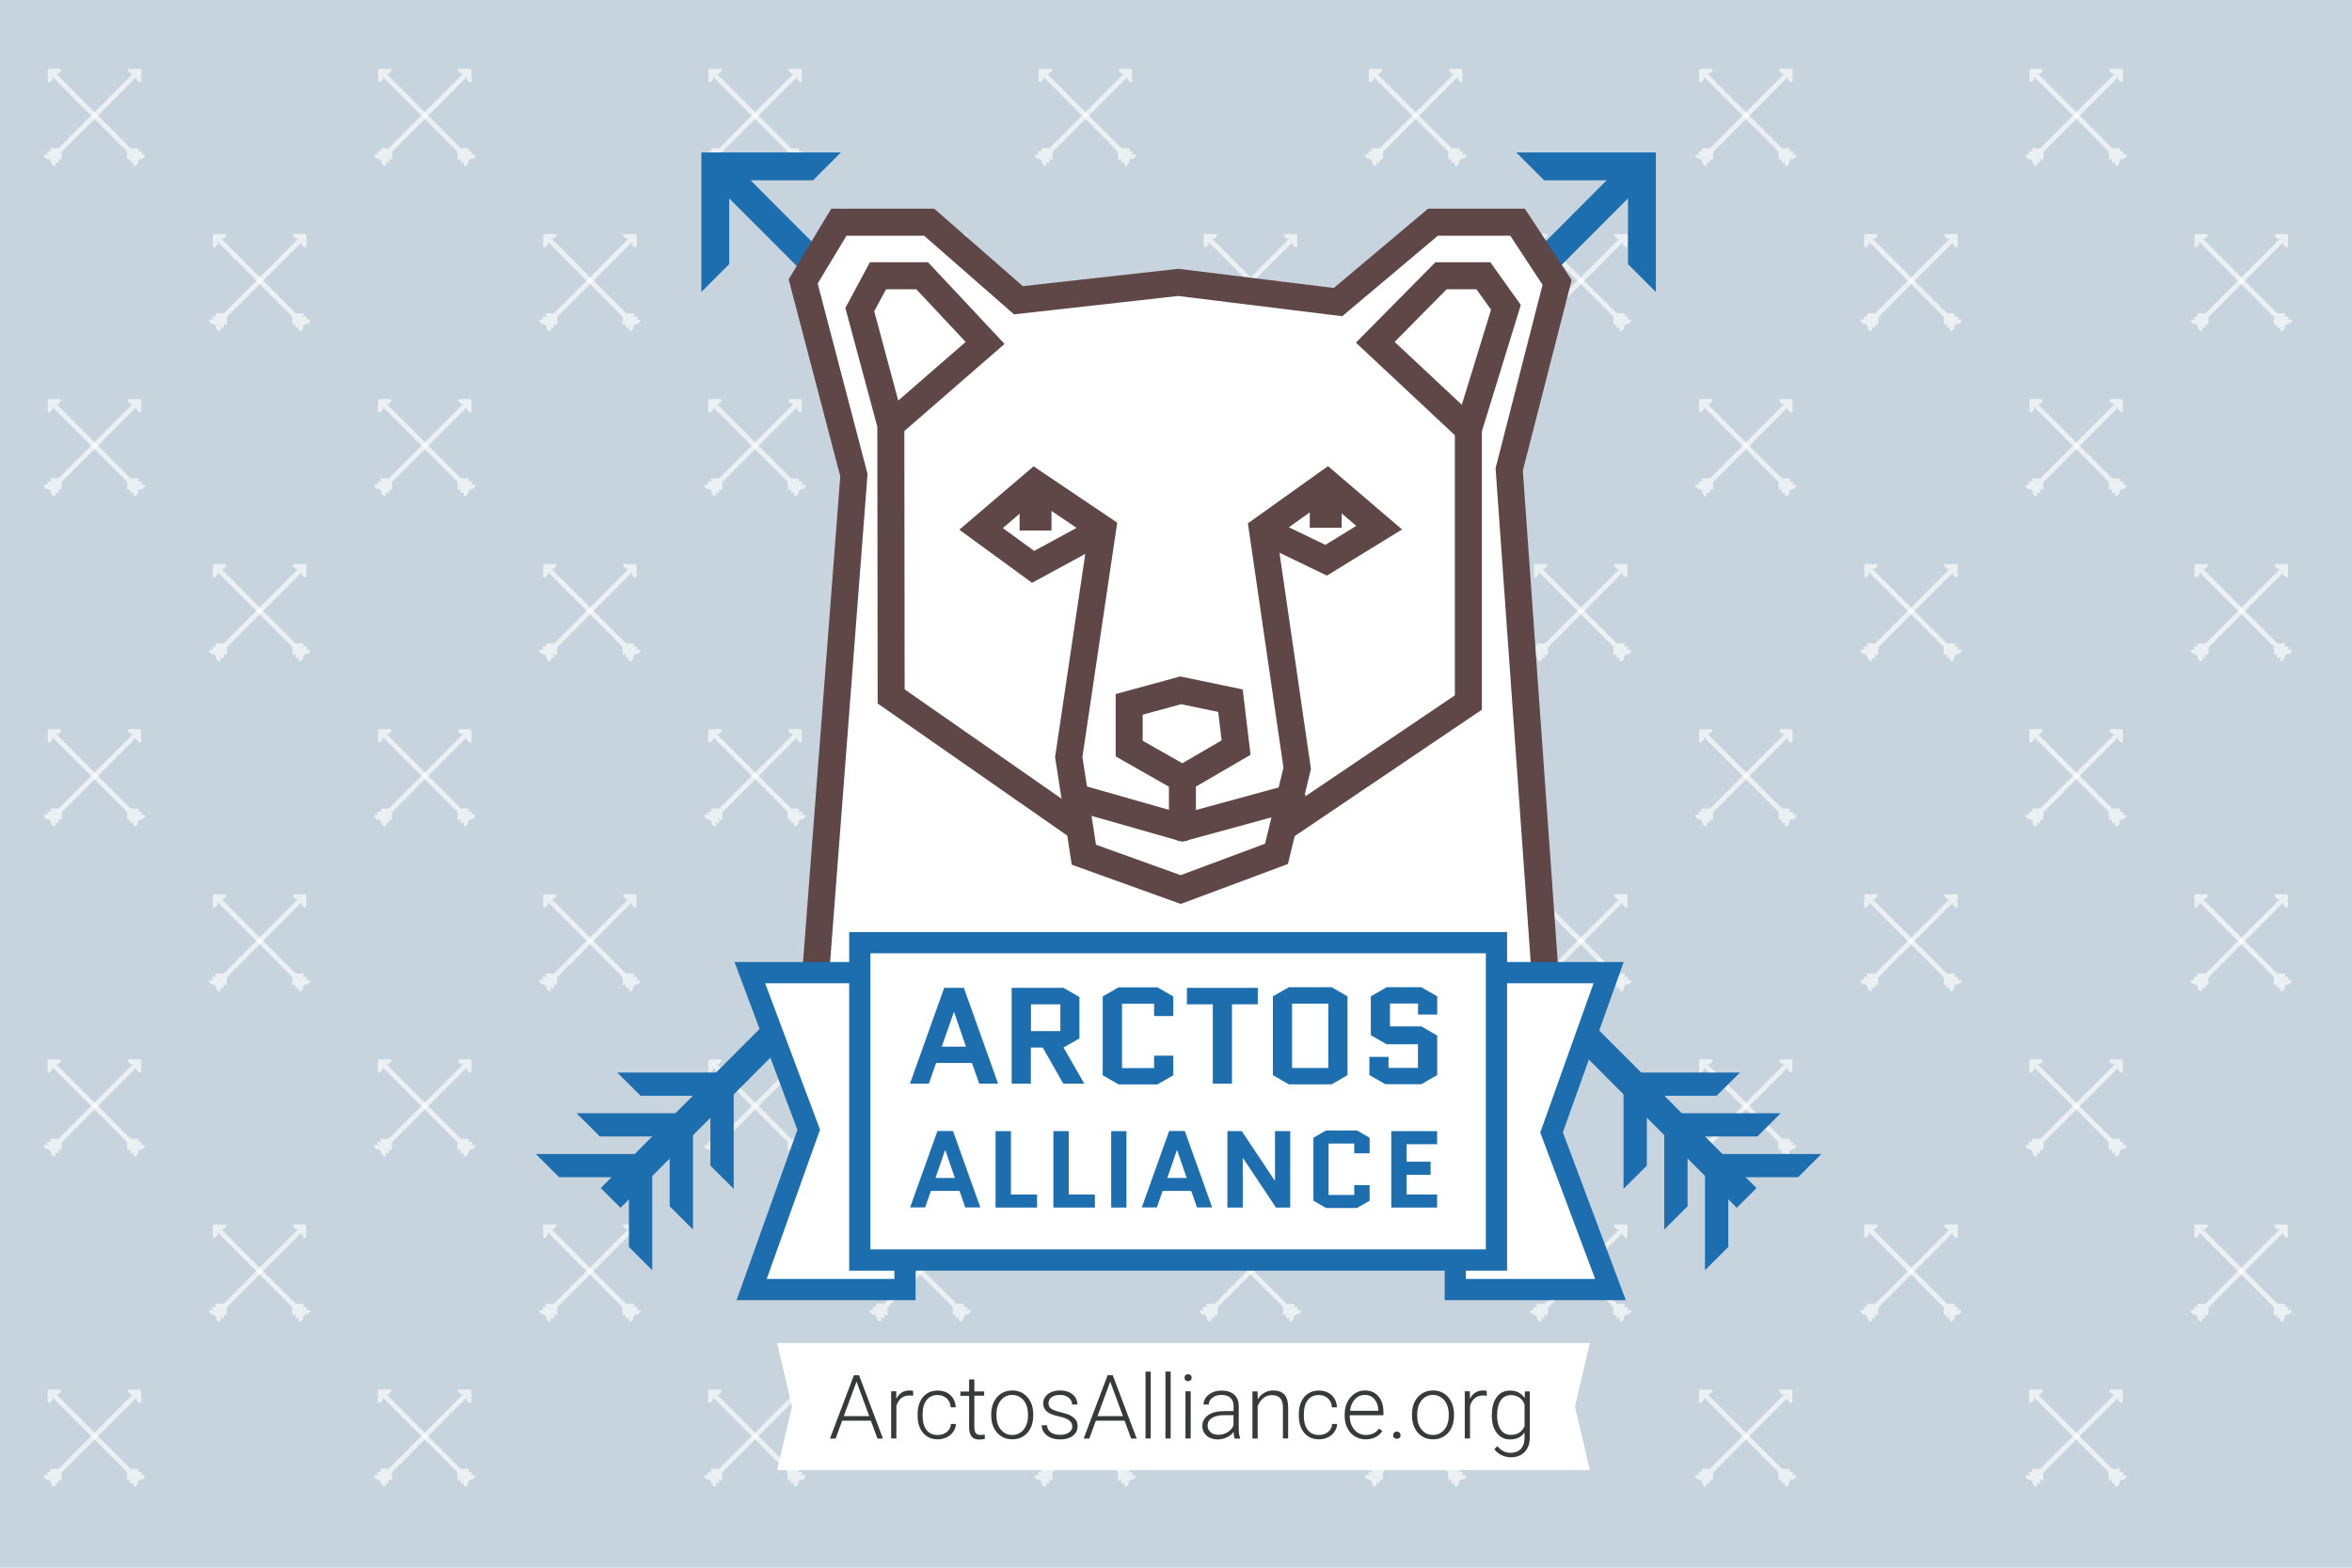 <?xml version="1.0" encoding="UTF-8"?>
<svg xmlns="http://www.w3.org/2000/svg" viewBox="0 0 216 144">
  <defs>
    <style>
      .cls-1 {
        stroke-width: 2.93px;
      }

      .cls-1, .cls-2 {
        fill: none;
      }

      .cls-1, .cls-2, .cls-3, .cls-4, .cls-5 {
        stroke-miterlimit: 10;
      }

      .cls-1, .cls-2, .cls-4, .cls-5 {
        stroke: #5e4746;
      }

      .cls-2, .cls-4, .cls-5 {
        stroke-width: 2.48px;
      }

      .cls-6 {
        fill: #37393a;
      }

      .cls-3 {
        stroke: #1c6eaf;
        stroke-width: 1.95px;
      }

      .cls-3, .cls-7, .cls-8, .cls-4, .cls-5, .cls-9 {
        fill: #fff;
      }

      .cls-3, .cls-7, .cls-4 {
        stroke-linecap: round;
      }

      .cls-10 {
        fill: #c7d3dd;
      }

      .cls-7, .cls-9 {
        stroke: #fff;
        stroke-linejoin: round;
        stroke-width: .25px;
      }

      .cls-11 {
        opacity: .65;
      }

      .cls-12 {
        fill: #1c6eaf;
      }
    </style>
  </defs>
  <g id="Blue_BG_for_OSC_profile" data-name="Blue BG for OSC profile">
    <rect class="cls-10" width="216" height="144"/>
  </g>
  <g id="BG_pattern" data-name="BG pattern">
    <g class="cls-11">
      <polygon class="cls-9" points="4.97 136.43 4.97 135.62 4.15 135.62 4.31 135.78 4.8 135.78 4.8 136.27 4.97 136.43"/>
      <polygon class="cls-9" points="5.25 136.15 5.25 135.33 4.44 135.33 4.6 135.49 5.09 135.49 5.09 135.98 5.25 136.15"/>
      <polygon class="cls-9" points="5.54 135.86 5.54 135.04 4.72 135.04 4.89 135.21 5.38 135.21 5.38 135.7 5.54 135.86"/>
      <polygon class="cls-9" points="12.84 128.74 12.84 127.76 11.86 127.76 12.05 127.96 12.64 127.96 12.64 128.55 12.84 128.74"/>
      <rect class="cls-9" x="3.01" y="131.82" width="11.32" height=".2" transform="translate(-90.82 44.87) rotate(-45.05)"/>
    </g>
    <g class="cls-11">
      <polygon class="cls-9" points="12.37 136.43 12.37 135.62 13.19 135.62 13.02 135.78 12.53 135.78 12.53 136.27 12.37 136.43"/>
      <polygon class="cls-9" points="12.08 136.15 12.08 135.33 12.9 135.33 12.74 135.49 12.25 135.49 12.25 135.98 12.08 136.15"/>
      <polygon class="cls-9" points="11.8 135.86 11.8 135.04 12.62 135.04 12.45 135.21 11.96 135.21 11.96 135.7 11.8 135.86"/>
      <polygon class="cls-9" points="4.5 128.74 4.5 127.76 5.48 127.76 5.29 127.96 4.7 127.96 4.7 128.55 4.5 128.74"/>
      <rect class="cls-9" x="8.57" y="126.26" width=".2" height="11.32" transform="translate(-90.66 44.67) rotate(-44.95)"/>
    </g>
    <g class="cls-11">
      <polygon class="cls-9" points="4.97 106.11 4.97 105.29 4.15 105.29 4.32 105.45 4.81 105.45 4.81 105.94 4.97 106.11"/>
      <polygon class="cls-9" points="5.26 105.82 5.26 105 4.44 105 4.6 105.17 5.09 105.17 5.09 105.66 5.26 105.82"/>
      <polygon class="cls-9" points="5.54 105.53 5.54 104.72 4.73 104.72 4.89 104.88 5.38 104.88 5.38 105.37 5.54 105.53"/>
      <polygon class="cls-9" points="12.84 98.41 12.84 97.43 11.86 97.43 12.06 97.63 12.64 97.63 12.64 98.22 12.84 98.41"/>
      <rect class="cls-9" x="3.02" y="101.5" width="11.32" height=".2" transform="translate(-69.36 35.97) rotate(-45.05)"/>
    </g>
    <g class="cls-11">
      <polygon class="cls-9" points="12.37 106.11 12.37 105.29 13.19 105.29 13.03 105.45 12.54 105.45 12.54 105.94 12.37 106.11"/>
      <polygon class="cls-9" points="12.09 105.82 12.09 105 12.91 105 12.74 105.17 12.25 105.17 12.25 105.66 12.09 105.82"/>
      <polygon class="cls-9" points="11.8 105.53 11.8 104.72 12.62 104.72 12.46 104.88 11.96 104.88 11.96 105.37 11.8 105.53"/>
      <polygon class="cls-9" points="4.5 98.41 4.5 97.43 5.49 97.43 5.29 97.63 4.7 97.63 4.7 98.22 4.5 98.41"/>
      <rect class="cls-9" x="8.57" y="95.94" width=".2" height="11.32" transform="translate(-69.24 35.81) rotate(-44.95)"/>
    </g>
    <g class="cls-11">
      <polygon class="cls-9" points="20.13 121.27 20.13 120.45 19.32 120.45 19.48 120.62 19.97 120.62 19.97 121.11 20.13 121.27"/>
      <polygon class="cls-9" points="20.42 120.98 20.42 120.17 19.6 120.17 19.77 120.33 20.26 120.33 20.26 120.82 20.42 120.98"/>
      <polygon class="cls-9" points="20.71 120.7 20.71 119.88 19.89 119.88 20.05 120.04 20.54 120.04 20.54 120.53 20.71 120.7"/>
      <polygon class="cls-9" points="28 113.58 28 112.6 27.02 112.6 27.22 112.79 27.81 112.79 27.81 113.38 28 113.58"/>
      <rect class="cls-9" x="18.18" y="116.66" width="11.32" height=".2" transform="translate(-75.64 51.15) rotate(-45.05)"/>
    </g>
    <g class="cls-11">
      <polygon class="cls-9" points="27.54 121.27 27.54 120.45 28.36 120.45 28.19 120.62 27.7 120.62 27.7 121.11 27.54 121.27"/>
      <polygon class="cls-9" points="27.25 120.98 27.25 120.17 28.07 120.17 27.91 120.33 27.41 120.33 27.41 120.82 27.25 120.98"/>
      <polygon class="cls-9" points="26.96 120.7 26.96 119.88 27.78 119.88 27.62 120.04 27.13 120.04 27.13 120.53 26.96 120.7"/>
      <polygon class="cls-9" points="19.67 113.58 19.67 112.6 20.65 112.6 20.45 112.79 19.86 112.79 19.86 113.38 19.67 113.58"/>
      <rect class="cls-9" x="23.73" y="111.1" width=".2" height="11.32" transform="translate(-75.52 50.95) rotate(-44.95)"/>
    </g>
    <g class="cls-11">
      <polygon class="cls-9" points="35.3 136.43 35.3 135.62 34.48 135.62 34.64 135.78 35.13 135.78 35.13 136.27 35.3 136.43"/>
      <polygon class="cls-9" points="35.58 136.15 35.58 135.33 34.77 135.33 34.93 135.49 35.42 135.49 35.42 135.98 35.58 136.15"/>
      <polygon class="cls-9" points="35.87 135.86 35.87 135.04 35.05 135.04 35.22 135.21 35.71 135.21 35.71 135.7 35.87 135.86"/>
      <polygon class="cls-9" points="43.17 128.74 43.17 127.76 42.19 127.76 42.38 127.96 42.97 127.96 42.97 128.55 43.17 128.74"/>
      <rect class="cls-9" x="33.34" y="131.82" width="11.32" height=".2" transform="translate(-81.92 66.33) rotate(-45.05)"/>
    </g>
    <g class="cls-11">
      <polygon class="cls-9" points="42.7 136.43 42.7 135.62 43.52 135.62 43.36 135.78 42.86 135.78 42.86 136.27 42.7 136.43"/>
      <polygon class="cls-9" points="42.41 136.15 42.41 135.33 43.23 135.33 43.07 135.49 42.58 135.49 42.58 135.98 42.41 136.15"/>
      <polygon class="cls-9" points="42.13 135.86 42.13 135.04 42.95 135.04 42.78 135.21 42.29 135.21 42.29 135.7 42.13 135.86"/>
      <polygon class="cls-9" points="34.83 128.74 34.83 127.76 35.81 127.76 35.62 127.96 35.03 127.96 35.03 128.55 34.83 128.74"/>
      <rect class="cls-9" x="38.9" y="126.26" width=".2" height="11.32" transform="translate(-81.8 66.1) rotate(-44.95)"/>
    </g>
    <g class="cls-11">
      <polygon class="cls-9" points="4.97 75.78 4.97 74.96 4.16 74.96 4.32 75.13 4.81 75.13 4.81 75.62 4.97 75.78"/>
      <polygon class="cls-9" points="5.26 75.49 5.26 74.68 4.44 74.68 4.61 74.84 5.1 74.84 5.1 75.33 5.26 75.49"/>
      <polygon class="cls-9" points="5.55 75.21 5.55 74.39 4.73 74.39 4.89 74.55 5.38 74.55 5.38 75.04 5.55 75.21"/>
      <polygon class="cls-9" points="12.84 68.09 12.84 67.11 11.86 67.11 12.06 67.3 12.65 67.3 12.65 67.89 12.84 68.09"/>
      <rect class="cls-9" x="3.02" y="71.17" width="11.32" height=".2" transform="translate(-47.89 27.06) rotate(-45.05)"/>
    </g>
    <g class="cls-11">
      <polygon class="cls-9" points="12.38 75.78 12.38 74.96 13.2 74.96 13.03 75.13 12.54 75.13 12.54 75.62 12.38 75.78"/>
      <polygon class="cls-9" points="12.09 75.49 12.09 74.68 12.91 74.68 12.75 74.84 12.25 74.84 12.25 75.33 12.09 75.49"/>
      <polygon class="cls-9" points="11.8 75.21 11.8 74.39 12.62 74.39 12.46 74.55 11.97 74.55 11.97 75.04 11.8 75.21"/>
      <polygon class="cls-9" points="4.51 68.09 4.51 67.11 5.49 67.11 5.29 67.3 4.7 67.3 4.7 67.89 4.51 68.09"/>
      <rect class="cls-9" x="8.57" y="65.61" width=".2" height="11.32" transform="translate(-47.81 26.95) rotate(-44.95)"/>
    </g>
    <g class="cls-11">
      <polygon class="cls-9" points="20.14 90.94 20.14 90.13 19.32 90.13 19.48 90.29 19.97 90.29 19.97 90.78 20.14 90.94"/>
      <polygon class="cls-9" points="20.42 90.66 20.42 89.84 19.61 89.84 19.77 90 20.26 90 20.26 90.49 20.42 90.66"/>
      <polygon class="cls-9" points="20.71 90.37 20.71 89.55 19.89 89.55 20.06 89.72 20.55 89.72 20.55 90.21 20.71 90.37"/>
      <polygon class="cls-9" points="28.01 83.25 28.01 82.27 27.03 82.27 27.22 82.47 27.81 82.47 27.81 83.05 28.01 83.25"/>
      <rect class="cls-9" x="18.18" y="86.33" width="11.32" height=".2" transform="translate(-54.17 42.25) rotate(-45.05)"/>
    </g>
    <g class="cls-11">
      <polygon class="cls-9" points="27.54 90.94 27.54 90.13 28.36 90.13 28.2 90.29 27.7 90.29 27.7 90.78 27.54 90.94"/>
      <polygon class="cls-9" points="27.25 90.66 27.25 89.84 28.07 89.84 27.91 90 27.42 90 27.42 90.49 27.25 90.66"/>
      <polygon class="cls-9" points="26.97 90.37 26.97 89.55 27.79 89.55 27.62 89.72 27.13 89.72 27.13 90.21 26.97 90.37"/>
      <polygon class="cls-9" points="19.67 83.25 19.67 82.27 20.65 82.27 20.46 82.47 19.87 82.47 19.87 83.05 19.67 83.25"/>
      <rect class="cls-9" x="23.74" y="80.77" width=".2" height="11.32" transform="translate(-54.09 42.09) rotate(-44.95)"/>
    </g>
    <g class="cls-11">
      <polygon class="cls-9" points="35.3 106.11 35.3 105.29 34.48 105.29 34.65 105.45 35.14 105.45 35.14 105.94 35.3 106.11"/>
      <polygon class="cls-9" points="35.59 105.82 35.59 105 34.77 105 34.93 105.17 35.42 105.17 35.42 105.66 35.59 105.82"/>
      <polygon class="cls-9" points="35.87 105.53 35.87 104.72 35.06 104.72 35.22 104.88 35.71 104.88 35.71 105.37 35.87 105.53"/>
      <polygon class="cls-9" points="43.17 98.41 43.17 97.43 42.19 97.43 42.39 97.63 42.98 97.63 42.98 98.22 43.17 98.41"/>
      <rect class="cls-9" x="33.35" y="101.5" width="11.32" height=".2" transform="translate(-60.45 57.43) rotate(-45.05)"/>
    </g>
    <g class="cls-11">
      <polygon class="cls-9" points="42.7 106.11 42.7 105.29 43.52 105.29 43.36 105.45 42.87 105.45 42.87 105.94 42.7 106.11"/>
      <polygon class="cls-9" points="42.42 105.82 42.42 105 43.24 105 43.07 105.17 42.58 105.17 42.58 105.66 42.42 105.82"/>
      <polygon class="cls-9" points="42.13 105.53 42.13 104.72 42.95 104.72 42.79 104.88 42.3 104.88 42.3 105.37 42.13 105.53"/>
      <polygon class="cls-9" points="34.83 98.41 34.83 97.43 35.82 97.43 35.62 97.63 35.03 97.63 35.03 98.22 34.83 98.41"/>
      <rect class="cls-9" x="38.9" y="95.94" width=".2" height="11.32" transform="translate(-60.37 57.24) rotate(-44.95)"/>
    </g>
    <g class="cls-11">
      <polygon class="cls-9" points="50.47 121.27 50.47 120.45 49.65 120.45 49.81 120.62 50.3 120.62 50.3 121.11 50.47 121.27"/>
      <polygon class="cls-9" points="50.75 120.98 50.75 120.17 49.93 120.17 50.1 120.33 50.59 120.33 50.59 120.82 50.75 120.98"/>
      <polygon class="cls-9" points="51.04 120.7 51.04 119.88 50.22 119.88 50.38 120.04 50.87 120.04 50.87 120.53 51.04 120.7"/>
      <polygon class="cls-9" points="58.33 113.58 58.33 112.6 57.35 112.6 57.55 112.79 58.14 112.79 58.14 113.38 58.33 113.58"/>
      <rect class="cls-9" x="48.51" y="116.66" width="11.32" height=".2" transform="translate(-66.74 72.62) rotate(-45.05)"/>
    </g>
    <g class="cls-11">
      <polygon class="cls-9" points="57.87 121.27 57.87 120.45 58.69 120.45 58.52 120.62 58.03 120.62 58.03 121.11 57.87 121.27"/>
      <polygon class="cls-9" points="57.58 120.98 57.58 120.17 58.4 120.17 58.24 120.33 57.75 120.33 57.75 120.82 57.58 120.98"/>
      <polygon class="cls-9" points="57.3 120.7 57.3 119.88 58.11 119.88 57.95 120.04 57.46 120.04 57.46 120.53 57.3 120.7"/>
      <polygon class="cls-9" points="50 113.58 50 112.6 50.98 112.6 50.78 112.79 50.19 112.79 50.19 113.38 50 113.58"/>
      <rect class="cls-9" x="54.06" y="111.1" width=".2" height="11.32" transform="translate(-66.65 72.38) rotate(-44.95)"/>
    </g>
    <g class="cls-11">
      <polygon class="cls-9" points="65.63 136.43 65.63 135.62 64.81 135.62 64.97 135.78 65.47 135.78 65.47 136.27 65.63 136.43"/>
      <polygon class="cls-9" points="65.92 136.15 65.92 135.33 65.1 135.33 65.26 135.49 65.75 135.49 65.75 135.98 65.92 136.15"/>
      <polygon class="cls-9" points="66.2 135.86 66.2 135.04 65.38 135.04 65.55 135.21 66.04 135.21 66.04 135.7 66.2 135.86"/>
      <polygon class="cls-9" points="73.5 128.74 73.5 127.76 72.52 127.76 72.71 127.96 73.3 127.96 73.3 128.55 73.5 128.74"/>
      <rect class="cls-9" x="63.68" y="131.82" width="11.32" height=".2" transform="translate(-73.02 87.8) rotate(-45.05)"/>
    </g>
    <g class="cls-11">
      <polygon class="cls-9" points="73.03 136.43 73.03 135.62 73.85 135.62 73.69 135.78 73.2 135.78 73.2 136.27 73.03 136.43"/>
      <polygon class="cls-9" points="72.75 136.15 72.75 135.33 73.56 135.33 73.4 135.49 72.91 135.49 72.91 135.98 72.75 136.15"/>
      <polygon class="cls-9" points="72.46 135.86 72.46 135.04 73.28 135.04 73.11 135.21 72.62 135.21 72.62 135.7 72.46 135.86"/>
      <polygon class="cls-9" points="65.16 128.74 65.16 127.76 66.14 127.76 65.95 127.96 65.36 127.96 65.36 128.55 65.16 128.74"/>
      <rect class="cls-9" x="69.23" y="126.26" width=".2" height="11.32" transform="translate(-72.93 87.52) rotate(-44.95)"/>
    </g>
    <g class="cls-11">
      <polygon class="cls-9" points="4.98 45.45 4.98 44.64 4.16 44.64 4.32 44.8 4.81 44.8 4.81 45.29 4.98 45.45"/>
      <polygon class="cls-9" points="5.26 45.17 5.26 44.35 4.45 44.35 4.61 44.51 5.1 44.51 5.1 45 5.26 45.17"/>
      <polygon class="cls-9" points="5.55 44.88 5.55 44.06 4.73 44.06 4.9 44.23 5.39 44.23 5.39 44.72 5.55 44.88"/>
      <polygon class="cls-9" points="12.85 37.76 12.85 36.78 11.87 36.78 12.06 36.98 12.65 36.98 12.65 37.56 12.85 37.76"/>
      <rect class="cls-9" x="3.02" y="40.84" width="11.32" height=".2" transform="translate(-26.43 18.16) rotate(-45.05)"/>
    </g>
    <g class="cls-11">
      <polygon class="cls-9" points="12.38 45.45 12.38 44.64 13.2 44.64 13.04 44.8 12.54 44.8 12.54 45.29 12.38 45.45"/>
      <polygon class="cls-9" points="12.09 45.17 12.09 44.35 12.91 44.35 12.75 44.51 12.26 44.51 12.26 45 12.09 45.17"/>
      <polygon class="cls-9" points="11.81 44.88 11.81 44.06 12.63 44.06 12.46 44.23 11.97 44.23 11.97 44.72 11.81 44.88"/>
      <polygon class="cls-9" points="4.51 37.76 4.51 36.78 5.49 36.78 5.3 36.98 4.71 36.98 4.71 37.56 4.51 37.76"/>
      <rect class="cls-9" x="8.58" y="35.28" width=".2" height="11.32" transform="translate(-26.39 18.09) rotate(-44.95)"/>
    </g>
    <g class="cls-11">
      <polygon class="cls-9" points="20.14 60.62 20.14 59.8 19.32 59.8 19.49 59.96 19.98 59.96 19.98 60.45 20.14 60.62"/>
      <polygon class="cls-9" points="20.43 60.33 20.43 59.51 19.61 59.51 19.77 59.68 20.26 59.68 20.26 60.17 20.43 60.33"/>
      <polygon class="cls-9" points="20.71 60.04 20.71 59.23 19.9 59.23 20.06 59.39 20.55 59.39 20.55 59.88 20.71 60.04"/>
      <polygon class="cls-9" points="28.01 52.92 28.01 51.94 27.03 51.94 27.23 52.14 27.82 52.14 27.82 52.73 28.01 52.92"/>
      <rect class="cls-9" x="18.19" y="56.01" width="11.32" height=".2" transform="translate(-32.71 33.35) rotate(-45.05)"/>
    </g>
    <g class="cls-11">
      <polygon class="cls-9" points="27.54 60.62 27.54 59.8 28.36 59.8 28.2 59.96 27.71 59.96 27.71 60.45 27.54 60.62"/>
      <polygon class="cls-9" points="27.26 60.33 27.26 59.51 28.08 59.51 27.91 59.68 27.42 59.68 27.42 60.17 27.26 60.33"/>
      <polygon class="cls-9" points="26.97 60.04 26.97 59.23 27.79 59.23 27.63 59.39 27.14 59.39 27.14 59.88 26.97 60.04"/>
      <polygon class="cls-9" points="19.67 52.92 19.67 51.94 20.66 51.94 20.46 52.14 19.87 52.14 19.87 52.73 19.67 52.92"/>
      <rect class="cls-9" x="23.74" y="50.44" width=".2" height="11.32" transform="translate(-32.67 33.24) rotate(-44.95)"/>
    </g>
    <g class="cls-11">
      <polygon class="cls-9" points="35.31 75.78 35.31 74.96 34.49 74.96 34.65 75.13 35.14 75.13 35.14 75.62 35.31 75.78"/>
      <polygon class="cls-9" points="35.59 75.49 35.59 74.68 34.77 74.68 34.94 74.84 35.43 74.84 35.43 75.33 35.59 75.49"/>
      <polygon class="cls-9" points="35.88 75.21 35.88 74.39 35.06 74.39 35.22 74.55 35.71 74.55 35.71 75.04 35.88 75.21"/>
      <polygon class="cls-9" points="43.18 68.09 43.18 67.11 42.19 67.11 42.39 67.3 42.98 67.3 42.98 67.89 43.18 68.09"/>
      <rect class="cls-9" x="33.35" y="71.17" width="11.32" height=".2" transform="translate(-38.99 48.53) rotate(-45.05)"/>
    </g>
    <g class="cls-11">
      <polygon class="cls-9" points="42.71 75.78 42.71 74.96 43.53 74.96 43.36 75.13 42.87 75.13 42.87 75.62 42.71 75.78"/>
      <polygon class="cls-9" points="42.42 75.49 42.42 74.68 43.24 74.68 43.08 74.84 42.59 74.84 42.59 75.33 42.42 75.49"/>
      <polygon class="cls-9" points="42.14 75.21 42.14 74.39 42.95 74.39 42.79 74.55 42.3 74.55 42.3 75.04 42.14 75.21"/>
      <polygon class="cls-9" points="34.84 68.09 34.84 67.11 35.82 67.11 35.62 67.3 35.03 67.3 35.03 67.89 34.84 68.09"/>
      <rect class="cls-9" x="38.91" y="65.61" width=".2" height="11.32" transform="translate(-38.95 48.38) rotate(-44.95)"/>
    </g>
    <g class="cls-11">
      <polygon class="cls-9" points="50.47 90.94 50.47 90.13 49.65 90.13 49.81 90.29 50.31 90.29 50.31 90.78 50.47 90.94"/>
      <polygon class="cls-9" points="50.76 90.66 50.76 89.84 49.94 89.84 50.1 90 50.59 90 50.59 90.49 50.76 90.66"/>
      <polygon class="cls-9" points="51.04 90.37 51.04 89.55 50.22 89.55 50.39 89.72 50.88 89.72 50.88 90.21 51.04 90.37"/>
      <polygon class="cls-9" points="58.34 83.25 58.34 82.27 57.36 82.27 57.55 82.47 58.14 82.47 58.14 83.05 58.34 83.25"/>
      <rect class="cls-9" x="48.52" y="86.33" width="11.32" height=".2" transform="translate(-45.27 63.72) rotate(-45.05)"/>
    </g>
    <g class="cls-11">
      <polygon class="cls-9" points="57.87 90.94 57.87 90.13 58.69 90.13 58.53 90.29 58.04 90.29 58.04 90.78 57.87 90.94"/>
      <polygon class="cls-9" points="57.59 90.66 57.59 89.84 58.4 89.84 58.24 90 57.75 90 57.75 90.49 57.59 90.66"/>
      <polygon class="cls-9" points="57.3 90.37 57.3 89.55 58.12 89.55 57.95 89.72 57.46 89.72 57.46 90.21 57.3 90.37"/>
      <polygon class="cls-9" points="50 83.25 50 82.27 50.98 82.27 50.79 82.47 50.2 82.47 50.2 83.05 50 83.25"/>
      <rect class="cls-9" x="54.07" y="80.77" width=".2" height="11.32" transform="translate(-45.23 63.52) rotate(-44.95)"/>
    </g>
    <g class="cls-11">
      <polygon class="cls-9" points="65.63 106.11 65.63 105.29 64.81 105.29 64.98 105.45 65.47 105.45 65.47 105.94 65.63 106.11"/>
      <polygon class="cls-9" points="65.92 105.82 65.92 105 65.1 105 65.26 105.17 65.76 105.17 65.76 105.66 65.92 105.82"/>
      <polygon class="cls-9" points="66.21 105.53 66.21 104.72 65.39 104.72 65.55 104.88 66.04 104.88 66.04 105.37 66.21 105.53"/>
      <polygon class="cls-9" points="73.5 98.41 73.5 97.43 72.52 97.43 72.72 97.63 73.31 97.63 73.31 98.22 73.5 98.41"/>
      <rect class="cls-9" x="63.68" y="101.5" width="11.32" height=".2" transform="translate(-51.55 78.9) rotate(-45.05)"/>
    </g>
    <g class="cls-11">
      <polygon class="cls-9" points="73.04 106.11 73.04 105.29 73.85 105.29 73.69 105.45 73.2 105.45 73.2 105.94 73.04 106.11"/>
      <polygon class="cls-9" points="72.75 105.82 72.75 105 73.57 105 73.4 105.17 72.91 105.17 72.91 105.66 72.75 105.82"/>
      <polygon class="cls-9" points="72.46 105.53 72.46 104.72 73.28 104.72 73.12 104.88 72.63 104.88 72.63 105.37 72.46 105.53"/>
      <polygon class="cls-9" points="65.17 98.41 65.17 97.43 66.15 97.43 65.95 97.63 65.36 97.63 65.36 98.22 65.17 98.41"/>
      <rect class="cls-9" x="69.23" y="95.94" width=".2" height="11.32" transform="translate(-51.51 78.66) rotate(-44.95)"/>
    </g>
    <g class="cls-11">
      <polygon class="cls-9" points="80.8 121.27 80.8 120.45 79.98 120.45 80.14 120.62 80.63 120.62 80.63 121.11 80.8 121.27"/>
      <polygon class="cls-9" points="81.08 120.98 81.08 120.17 80.26 120.17 80.43 120.33 80.92 120.33 80.92 120.82 81.08 120.98"/>
      <polygon class="cls-9" points="81.37 120.7 81.37 119.88 80.55 119.88 80.71 120.04 81.2 120.04 81.2 120.53 81.37 120.7"/>
      <polygon class="cls-9" points="88.67 113.58 88.67 112.6 87.68 112.6 87.88 112.79 88.47 112.79 88.47 113.38 88.67 113.58"/>
      <rect class="cls-9" x="78.84" y="116.66" width="11.32" height=".2" transform="translate(-57.83 94.08) rotate(-45.05)"/>
    </g>
    <g class="cls-11">
      <polygon class="cls-9" points="88.2 121.27 88.2 120.45 89.02 120.45 88.85 120.62 88.36 120.62 88.36 121.11 88.2 121.27"/>
      <polygon class="cls-9" points="87.91 120.98 87.91 120.17 88.73 120.17 88.57 120.33 88.08 120.33 88.08 120.82 87.91 120.98"/>
      <polygon class="cls-9" points="87.63 120.7 87.63 119.88 88.44 119.88 88.28 120.04 87.79 120.04 87.79 120.53 87.63 120.7"/>
      <polygon class="cls-9" points="80.33 113.58 80.33 112.6 81.31 112.6 81.11 112.79 80.53 112.79 80.53 113.38 80.33 113.58"/>
      <rect class="cls-9" x="84.4" y="111.1" width=".2" height="11.32" transform="translate(-57.79 93.81) rotate(-44.95)"/>
    </g>
    <g class="cls-11">
      <polygon class="cls-9" points="95.96 136.43 95.96 135.62 95.14 135.62 95.3 135.78 95.8 135.78 95.8 136.27 95.96 136.43"/>
      <polygon class="cls-9" points="96.25 136.15 96.25 135.33 95.43 135.33 95.59 135.49 96.08 135.49 96.08 135.98 96.25 136.15"/>
      <polygon class="cls-9" points="96.53 135.86 96.53 135.04 95.71 135.04 95.88 135.21 96.37 135.21 96.37 135.7 96.53 135.86"/>
      <polygon class="cls-9" points="103.83 128.74 103.83 127.76 102.85 127.76 103.04 127.96 103.63 127.96 103.63 128.55 103.83 128.74"/>
      <rect class="cls-9" x="94.01" y="131.82" width="11.32" height=".2" transform="translate(-64.11 109.27) rotate(-45.05)"/>
    </g>
    <g class="cls-11">
      <polygon class="cls-9" points="103.36 136.43 103.36 135.62 104.18 135.62 104.02 135.78 103.53 135.78 103.53 136.27 103.36 136.43"/>
      <polygon class="cls-9" points="103.08 136.15 103.08 135.33 103.89 135.33 103.73 135.49 103.24 135.49 103.24 135.98 103.08 136.15"/>
      <polygon class="cls-9" points="102.79 135.86 102.79 135.04 103.61 135.04 103.44 135.21 102.95 135.21 102.95 135.7 102.79 135.86"/>
      <polygon class="cls-9" points="95.49 128.74 95.49 127.76 96.47 127.76 96.28 127.96 95.69 127.96 95.69 128.55 95.49 128.74"/>
      <rect class="cls-9" x="99.56" y="126.26" width=".2" height="11.32" transform="translate(-64.07 108.95) rotate(-44.95)"/>
    </g>
    <g class="cls-11">
      <polygon class="cls-9" points="4.98 15.13 4.98 14.31 4.16 14.31 4.33 14.47 4.82 14.47 4.82 14.96 4.98 15.13"/>
      <polygon class="cls-9" points="5.27 14.84 5.27 14.02 4.45 14.02 4.61 14.19 5.1 14.19 5.1 14.68 5.27 14.84"/>
      <polygon class="cls-9" points="5.55 14.55 5.55 13.74 4.74 13.74 4.9 13.9 5.39 13.9 5.39 14.39 5.55 14.55"/>
      <polygon class="cls-9" points="12.85 7.43 12.85 6.45 11.87 6.45 12.07 6.65 12.66 6.65 12.66 7.24 12.85 7.43"/>
      <rect class="cls-9" x="3.03" y="10.51" width="11.32" height=".2" transform="translate(-4.96 9.26) rotate(-45.05)"/>
    </g>
    <g class="cls-11">
      <polygon class="cls-9" points="12.38 15.13 12.38 14.31 13.2 14.31 13.04 14.47 12.55 14.47 12.55 14.96 12.38 15.13"/>
      <polygon class="cls-9" points="12.1 14.84 12.1 14.02 12.92 14.02 12.75 14.19 12.26 14.19 12.26 14.68 12.1 14.84"/>
      <polygon class="cls-9" points="11.81 14.55 11.81 13.74 12.63 13.74 12.47 13.9 11.98 13.9 11.98 14.39 11.81 14.55"/>
      <polygon class="cls-9" points="4.51 7.43 4.51 6.45 5.5 6.45 5.3 6.65 4.71 6.65 4.71 7.24 4.51 7.43"/>
      <rect class="cls-9" x="8.58" y="4.95" width=".2" height="11.32" transform="translate(-4.96 9.23) rotate(-44.95)"/>
    </g>
    <g class="cls-11">
      <polygon class="cls-9" points="20.15 30.29 20.15 29.47 19.33 29.47 19.49 29.64 19.98 29.64 19.98 30.13 20.15 30.29"/>
      <polygon class="cls-9" points="20.43 30 20.43 29.19 19.61 29.19 19.78 29.35 20.27 29.35 20.27 29.84 20.43 30"/>
      <polygon class="cls-9" points="20.72 29.72 20.72 28.9 19.9 28.9 20.06 29.06 20.55 29.06 20.55 29.55 20.72 29.72"/>
      <polygon class="cls-9" points="28.02 22.6 28.02 21.62 27.03 21.62 27.23 21.81 27.82 21.81 27.82 22.4 28.02 22.6"/>
      <rect class="cls-9" x="18.19" y="25.68" width="11.32" height=".2" transform="translate(-11.24 24.45) rotate(-45.05)"/>
    </g>
    <g class="cls-11">
      <polygon class="cls-9" points="27.55 30.29 27.55 29.47 28.37 29.47 28.2 29.64 27.71 29.64 27.71 30.13 27.55 30.29"/>
      <polygon class="cls-9" points="27.26 30 27.26 29.19 28.08 29.19 27.92 29.35 27.43 29.35 27.43 29.84 27.26 30"/>
      <polygon class="cls-9" points="26.98 29.72 26.98 28.9 27.79 28.9 27.63 29.06 27.14 29.06 27.14 29.55 26.98 29.72"/>
      <polygon class="cls-9" points="19.68 22.6 19.68 21.62 20.66 21.62 20.46 21.81 19.87 21.81 19.87 22.4 19.68 22.6"/>
      <rect class="cls-9" x="23.75" y="20.12" width=".2" height="11.32" transform="translate(-11.24 24.38) rotate(-44.95)"/>
    </g>
    <g class="cls-11">
      <polygon class="cls-9" points="35.31 45.45 35.31 44.64 34.49 44.64 34.65 44.8 35.15 44.8 35.15 45.29 35.31 45.45"/>
      <polygon class="cls-9" points="35.6 45.17 35.6 44.35 34.78 44.35 34.94 44.51 35.43 44.51 35.43 45 35.6 45.17"/>
      <polygon class="cls-9" points="35.88 44.88 35.88 44.06 35.06 44.06 35.23 44.23 35.72 44.23 35.72 44.72 35.88 44.88"/>
      <polygon class="cls-9" points="43.18 37.76 43.18 36.78 42.2 36.78 42.39 36.98 42.98 36.98 42.98 37.56 43.18 37.76"/>
      <rect class="cls-9" x="33.36" y="40.84" width="11.32" height=".2" transform="translate(-17.52 39.63) rotate(-45.05)"/>
    </g>
    <g class="cls-11">
      <polygon class="cls-9" points="42.71 45.45 42.71 44.64 43.53 44.64 43.37 44.8 42.88 44.8 42.88 45.29 42.71 45.45"/>
      <polygon class="cls-9" points="42.43 45.17 42.43 44.35 43.24 44.35 43.08 44.51 42.59 44.51 42.59 45 42.43 45.17"/>
      <polygon class="cls-9" points="42.14 44.88 42.14 44.06 42.96 44.06 42.79 44.23 42.3 44.23 42.3 44.72 42.14 44.88"/>
      <polygon class="cls-9" points="34.84 37.76 34.84 36.78 35.82 36.78 35.63 36.98 35.04 36.98 35.04 37.56 34.84 37.76"/>
      <rect class="cls-9" x="38.91" y="35.28" width=".2" height="11.32" transform="translate(-17.52 39.52) rotate(-44.95)"/>
    </g>
    <g class="cls-11">
      <polygon class="cls-9" points="50.47 60.62 50.47 59.8 49.65 59.8 49.82 59.96 50.31 59.96 50.31 60.45 50.47 60.62"/>
      <polygon class="cls-9" points="50.76 60.33 50.76 59.51 49.94 59.51 50.1 59.68 50.6 59.68 50.6 60.17 50.76 60.33"/>
      <polygon class="cls-9" points="51.05 60.04 51.05 59.23 50.23 59.23 50.39 59.39 50.88 59.39 50.88 59.88 51.05 60.04"/>
      <polygon class="cls-9" points="58.34 52.92 58.34 51.94 57.36 51.94 57.56 52.14 58.15 52.14 58.15 52.73 58.34 52.92"/>
      <rect class="cls-9" x="48.52" y="56.01" width="11.32" height=".2" transform="translate(-23.8 54.82) rotate(-45.05)"/>
    </g>
    <g class="cls-11">
      <polygon class="cls-9" points="57.88 60.62 57.88 59.8 58.69 59.8 58.53 59.96 58.04 59.96 58.04 60.45 57.88 60.62"/>
      <polygon class="cls-9" points="57.59 60.33 57.59 59.51 58.41 59.51 58.24 59.68 57.75 59.68 57.75 60.17 57.59 60.33"/>
      <polygon class="cls-9" points="57.3 60.04 57.3 59.23 58.12 59.23 57.96 59.39 57.47 59.39 57.47 59.88 57.3 60.04"/>
      <polygon class="cls-9" points="50.01 52.92 50.01 51.94 50.99 51.94 50.79 52.14 50.2 52.14 50.2 52.73 50.01 52.92"/>
      <rect class="cls-9" x="54.07" y="50.44" width=".2" height="11.32" transform="translate(-23.8 54.66) rotate(-44.95)"/>
    </g>
    <g class="cls-11">
      <polygon class="cls-9" points="65.64 75.78 65.64 74.96 64.82 74.96 64.98 75.13 65.47 75.13 65.47 75.62 65.64 75.78"/>
      <polygon class="cls-9" points="65.92 75.49 65.92 74.68 65.1 74.68 65.27 74.84 65.76 74.84 65.76 75.33 65.92 75.49"/>
      <polygon class="cls-9" points="66.21 75.21 66.21 74.39 65.39 74.39 65.55 74.55 66.05 74.55 66.05 75.04 66.21 75.21"/>
      <polygon class="cls-9" points="73.51 68.09 73.51 67.11 72.52 67.11 72.72 67.3 73.31 67.3 73.31 67.89 73.51 68.09"/>
      <rect class="cls-9" x="63.68" y="71.17" width="11.32" height=".2" transform="translate(-30.08 70) rotate(-45.05)"/>
    </g>
    <g class="cls-11">
      <polygon class="cls-9" points="73.04 75.78 73.04 74.96 73.86 74.96 73.69 75.13 73.2 75.13 73.2 75.62 73.04 75.78"/>
      <polygon class="cls-9" points="72.75 75.49 72.75 74.68 73.57 74.68 73.41 74.84 72.92 74.84 72.92 75.33 72.75 75.49"/>
      <polygon class="cls-9" points="72.47 75.21 72.47 74.39 73.28 74.39 73.12 74.55 72.63 74.55 72.63 75.04 72.47 75.21"/>
      <polygon class="cls-9" points="65.17 68.09 65.17 67.11 66.15 67.11 65.95 67.3 65.37 67.3 65.37 67.89 65.17 68.09"/>
      <rect class="cls-9" x="69.24" y="65.61" width=".2" height="11.32" transform="translate(-30.08 69.81) rotate(-44.95)"/>
    </g>
    <g class="cls-11">
      <polygon class="cls-9" points="80.8 90.94 80.8 90.13 79.98 90.13 80.15 90.29 80.64 90.29 80.64 90.78 80.8 90.94"/>
      <polygon class="cls-9" points="81.09 90.66 81.09 89.84 80.27 89.84 80.43 90 80.92 90 80.92 90.49 81.09 90.66"/>
      <polygon class="cls-9" points="81.37 90.37 81.37 89.55 80.55 89.55 80.72 89.72 81.21 89.72 81.21 90.21 81.37 90.37"/>
      <polygon class="cls-9" points="88.67 83.25 88.67 82.27 87.69 82.27 87.88 82.47 88.47 82.47 88.47 83.05 88.67 83.25"/>
      <rect class="cls-9" x="78.85" y="86.33" width="11.32" height=".2" transform="translate(-36.37 85.18) rotate(-45.05)"/>
    </g>
    <g class="cls-11">
      <polygon class="cls-9" points="88.2 90.94 88.2 90.13 89.02 90.13 88.86 90.29 88.37 90.29 88.37 90.78 88.2 90.94"/>
      <polygon class="cls-9" points="87.92 90.66 87.92 89.84 88.73 89.84 88.57 90 88.08 90 88.08 90.49 87.92 90.66"/>
      <polygon class="cls-9" points="87.63 90.37 87.63 89.55 88.45 89.55 88.28 89.72 87.79 89.72 87.79 90.21 87.63 90.37"/>
      <polygon class="cls-9" points="80.33 83.25 80.33 82.27 81.31 82.27 81.12 82.47 80.53 82.47 80.53 83.05 80.33 83.25"/>
      <rect class="cls-9" x="84.4" y="80.77" width=".2" height="11.32" transform="translate(-36.37 84.95) rotate(-44.95)"/>
    </g>
    <g class="cls-11">
      <polygon class="cls-9" points="95.96 106.11 95.96 105.29 95.14 105.29 95.31 105.45 95.8 105.45 95.8 105.94 95.96 106.11"/>
      <polygon class="cls-9" points="96.25 105.82 96.25 105 95.43 105 95.59 105.17 96.09 105.17 96.09 105.66 96.25 105.82"/>
      <polygon class="cls-9" points="96.54 105.53 96.54 104.72 95.72 104.72 95.88 104.88 96.37 104.88 96.37 105.37 96.54 105.53"/>
      <polygon class="cls-9" points="103.83 98.41 103.83 97.43 102.85 97.43 103.05 97.63 103.64 97.63 103.64 98.22 103.83 98.41"/>
      <rect class="cls-9" x="94.01" y="101.5" width="11.32" height=".2" transform="translate(-42.65 100.37) rotate(-45.05)"/>
    </g>
    <g class="cls-11">
      <polygon class="cls-9" points="103.37 106.11 103.37 105.29 104.18 105.29 104.02 105.45 103.53 105.45 103.53 105.94 103.37 106.11"/>
      <polygon class="cls-9" points="103.08 105.82 103.08 105 103.9 105 103.73 105.17 103.24 105.17 103.24 105.66 103.08 105.82"/>
      <polygon class="cls-9" points="102.79 105.53 102.79 104.72 103.61 104.72 103.45 104.88 102.96 104.88 102.96 105.37 102.79 105.53"/>
      <polygon class="cls-9" points="95.5 98.41 95.5 97.43 96.48 97.43 96.28 97.63 95.69 97.63 95.69 98.22 95.5 98.41"/>
      <rect class="cls-9" x="99.56" y="95.94" width=".2" height="11.32" transform="translate(-42.65 100.09) rotate(-44.95)"/>
    </g>
    <g class="cls-11">
      <polygon class="cls-9" points="111.13 121.27 111.13 120.45 110.31 120.45 110.47 120.62 110.96 120.62 110.96 121.11 111.13 121.27"/>
      <polygon class="cls-9" points="111.41 120.98 111.41 120.17 110.59 120.17 110.76 120.33 111.25 120.33 111.25 120.82 111.41 120.98"/>
      <polygon class="cls-9" points="111.7 120.7 111.7 119.88 110.88 119.88 111.04 120.04 111.54 120.04 111.54 120.53 111.7 120.7"/>
      <polygon class="cls-9" points="119 113.58 119 112.6 118.01 112.6 118.21 112.79 118.8 112.79 118.8 113.38 119 113.58"/>
      <rect class="cls-9" x="109.17" y="116.66" width="11.32" height=".2" transform="translate(-48.93 115.55) rotate(-45.05)"/>
    </g>
    <g class="cls-11">
      <polygon class="cls-9" points="118.53 121.27 118.53 120.45 119.35 120.45 119.18 120.62 118.69 120.62 118.69 121.11 118.53 121.27"/>
      <polygon class="cls-9" points="118.24 120.98 118.24 120.17 119.06 120.17 118.9 120.33 118.41 120.33 118.41 120.82 118.24 120.98"/>
      <polygon class="cls-9" points="117.96 120.7 117.96 119.88 118.77 119.88 118.61 120.04 118.12 120.04 118.12 120.53 117.96 120.7"/>
      <polygon class="cls-9" points="110.66 113.58 110.66 112.6 111.64 112.6 111.44 112.79 110.86 112.79 110.86 113.38 110.66 113.58"/>
      <rect class="cls-9" x="114.73" y="111.1" width=".2" height="11.32" transform="translate(-48.93 115.23) rotate(-44.95)"/>
    </g>
    <g class="cls-11">
      <polygon class="cls-9" points="126.29 136.43 126.29 135.62 125.47 135.62 125.64 135.78 126.13 135.78 126.13 136.27 126.29 136.43"/>
      <polygon class="cls-9" points="126.58 136.15 126.58 135.33 125.76 135.33 125.92 135.49 126.41 135.49 126.41 135.98 126.58 136.15"/>
      <polygon class="cls-9" points="126.86 135.86 126.86 135.04 126.04 135.04 126.21 135.21 126.7 135.21 126.7 135.7 126.86 135.86"/>
      <polygon class="cls-9" points="134.16 128.74 134.16 127.76 133.18 127.76 133.37 127.96 133.96 127.96 133.96 128.55 134.16 128.74"/>
      <rect class="cls-9" x="124.34" y="131.82" width="11.32" height=".2" transform="translate(-55.21 130.74) rotate(-45.05)"/>
    </g>
    <g class="cls-11">
      <polygon class="cls-9" points="133.69 136.43 133.69 135.62 134.51 135.62 134.35 135.78 133.86 135.78 133.86 136.27 133.69 136.43"/>
      <polygon class="cls-9" points="133.41 136.15 133.41 135.33 134.22 135.33 134.06 135.49 133.57 135.49 133.57 135.98 133.41 136.15"/>
      <polygon class="cls-9" points="133.12 135.86 133.12 135.04 133.94 135.04 133.77 135.21 133.28 135.21 133.28 135.7 133.12 135.86"/>
      <polygon class="cls-9" points="125.82 128.74 125.82 127.76 126.8 127.76 126.61 127.96 126.02 127.96 126.02 128.55 125.82 128.74"/>
      <rect class="cls-9" x="129.89" y="126.26" width=".2" height="11.32" transform="translate(-55.21 130.38) rotate(-44.95)"/>
    </g>
    <g class="cls-11">
      <polygon class="cls-9" points="35.31 15.13 35.31 14.31 34.49 14.31 34.66 14.47 35.15 14.47 35.15 14.96 35.31 15.13"/>
      <polygon class="cls-9" points="35.6 14.84 35.6 14.02 34.78 14.02 34.94 14.19 35.44 14.19 35.44 14.68 35.6 14.84"/>
      <polygon class="cls-9" points="35.89 14.55 35.89 13.74 35.07 13.74 35.23 13.9 35.72 13.9 35.72 14.39 35.89 14.55"/>
      <polygon class="cls-9" points="43.18 7.43 43.18 6.45 42.2 6.45 42.4 6.65 42.99 6.65 42.99 7.24 43.18 7.43"/>
      <rect class="cls-9" x="33.36" y="10.51" width="11.32" height=".2" transform="translate(3.94 30.73) rotate(-45.05)"/>
    </g>
    <g class="cls-11">
      <polygon class="cls-9" points="42.72 15.13 42.72 14.31 43.53 14.31 43.37 14.47 42.88 14.47 42.88 14.96 42.72 15.13"/>
      <polygon class="cls-9" points="42.43 14.84 42.43 14.02 43.25 14.02 43.08 14.19 42.59 14.19 42.59 14.68 42.43 14.84"/>
      <polygon class="cls-9" points="42.14 14.55 42.14 13.74 42.96 13.74 42.8 13.9 42.31 13.9 42.31 14.39 42.14 14.55"/>
      <polygon class="cls-9" points="34.85 7.43 34.85 6.45 35.83 6.45 35.63 6.65 35.04 6.65 35.04 7.24 34.85 7.43"/>
      <rect class="cls-9" x="38.91" y="4.95" width=".2" height="11.32" transform="translate(3.9 30.66) rotate(-44.95)"/>
    </g>
    <g class="cls-11">
      <polygon class="cls-9" points="50.48 30.29 50.48 29.47 49.66 29.47 49.82 29.64 50.31 29.64 50.31 30.13 50.48 30.29"/>
      <polygon class="cls-9" points="50.76 30 50.76 29.19 49.94 29.19 50.11 29.35 50.6 29.35 50.6 29.84 50.76 30"/>
      <polygon class="cls-9" points="51.05 29.72 51.05 28.9 50.23 28.9 50.39 29.06 50.89 29.06 50.89 29.55 51.05 29.72"/>
      <polygon class="cls-9" points="58.35 22.6 58.35 21.62 57.36 21.62 57.56 21.81 58.15 21.81 58.15 22.4 58.35 22.6"/>
      <rect class="cls-9" x="48.52" y="25.68" width="11.32" height=".2" transform="translate(-2.34 45.92) rotate(-45.05)"/>
    </g>
    <g class="cls-11">
      <polygon class="cls-9" points="57.88 30.29 57.88 29.47 58.7 29.47 58.53 29.64 58.04 29.64 58.04 30.13 57.88 30.29"/>
      <polygon class="cls-9" points="57.59 30 57.59 29.19 58.41 29.19 58.25 29.35 57.76 29.35 57.76 29.84 57.59 30"/>
      <polygon class="cls-9" points="57.31 29.72 57.31 28.9 58.12 28.9 57.96 29.06 57.47 29.06 57.47 29.55 57.31 29.72"/>
      <polygon class="cls-9" points="50.01 22.6 50.01 21.62 50.99 21.62 50.79 21.81 50.21 21.81 50.21 22.4 50.01 22.6"/>
      <rect class="cls-9" x="54.08" y="20.12" width=".2" height="11.32" transform="translate(-2.38 45.8) rotate(-44.95)"/>
    </g>
    <g class="cls-11">
      <polygon class="cls-9" points="65.64 45.45 65.64 44.64 64.82 44.64 64.99 44.8 65.48 44.8 65.48 45.29 65.64 45.45"/>
      <polygon class="cls-9" points="65.93 45.17 65.93 44.35 65.11 44.35 65.27 44.51 65.76 44.51 65.76 45 65.93 45.17"/>
      <polygon class="cls-9" points="66.21 44.88 66.21 44.06 65.39 44.06 65.56 44.23 66.05 44.23 66.05 44.72 66.21 44.88"/>
      <polygon class="cls-9" points="73.51 37.76 73.51 36.78 72.53 36.78 72.72 36.98 73.31 36.98 73.31 37.56 73.51 37.76"/>
      <rect class="cls-9" x="63.69" y="40.84" width="11.32" height=".2" transform="translate(-8.62 61.1) rotate(-45.05)"/>
    </g>
    <g class="cls-11">
      <polygon class="cls-9" points="73.04 45.45 73.04 44.64 73.86 44.64 73.7 44.8 73.21 44.8 73.21 45.29 73.04 45.45"/>
      <polygon class="cls-9" points="72.76 45.17 72.76 44.35 73.57 44.35 73.41 44.51 72.92 44.51 72.92 45 72.76 45.17"/>
      <polygon class="cls-9" points="72.47 44.88 72.47 44.06 73.29 44.06 73.12 44.23 72.63 44.23 72.63 44.72 72.47 44.88"/>
      <polygon class="cls-9" points="65.17 37.76 65.17 36.78 66.15 36.78 65.96 36.98 65.37 36.98 65.37 37.56 65.17 37.76"/>
      <rect class="cls-9" x="69.24" y="35.28" width=".2" height="11.32" transform="translate(-8.66 60.95) rotate(-44.95)"/>
    </g>
    <g class="cls-11">
      <polygon class="cls-9" points="80.8 60.62 80.8 59.8 79.99 59.8 80.15 59.96 80.64 59.96 80.64 60.45 80.8 60.62"/>
      <polygon class="cls-9" points="81.09 60.33 81.09 59.51 80.27 59.51 80.44 59.68 80.93 59.68 80.93 60.17 81.09 60.33"/>
      <polygon class="cls-9" points="81.38 60.04 81.38 59.23 80.56 59.23 80.72 59.39 81.21 59.39 81.21 59.88 81.38 60.04"/>
      <polygon class="cls-9" points="88.67 52.92 88.67 51.94 87.69 51.94 87.89 52.14 88.48 52.14 88.48 52.73 88.67 52.92"/>
      <rect class="cls-9" x="78.85" y="56.01" width="11.32" height=".2" transform="translate(-14.9 76.28) rotate(-45.05)"/>
    </g>
    <g class="cls-11">
      <polygon class="cls-9" points="88.21 60.62 88.21 59.8 89.02 59.8 88.86 59.96 88.37 59.96 88.37 60.45 88.21 60.62"/>
      <polygon class="cls-9" points="87.92 60.33 87.92 59.51 88.74 59.51 88.57 59.68 88.08 59.68 88.08 60.17 87.92 60.33"/>
      <polygon class="cls-9" points="87.63 60.04 87.63 59.23 88.45 59.23 88.29 59.39 87.8 59.39 87.8 59.88 87.63 60.04"/>
      <polygon class="cls-9" points="80.34 52.92 80.34 51.94 81.32 51.94 81.12 52.14 80.53 52.14 80.53 52.73 80.34 52.92"/>
      <rect class="cls-9" x="84.4" y="50.44" width=".2" height="11.32" transform="translate(-14.94 76.09) rotate(-44.95)"/>
    </g>
    <g class="cls-11">
      <polygon class="cls-9" points="95.97 75.78 95.97 74.96 95.15 74.96 95.31 75.13 95.8 75.13 95.8 75.62 95.97 75.78"/>
      <polygon class="cls-9" points="96.25 75.49 96.25 74.68 95.43 74.68 95.6 74.84 96.09 74.84 96.09 75.33 96.25 75.49"/>
      <polygon class="cls-9" points="96.54 75.21 96.54 74.39 95.72 74.39 95.88 74.55 96.38 74.55 96.38 75.04 96.54 75.21"/>
      <polygon class="cls-9" points="103.84 68.09 103.84 67.11 102.85 67.11 103.05 67.3 103.64 67.3 103.64 67.89 103.84 68.09"/>
      <rect class="cls-9" x="94.01" y="71.17" width="11.32" height=".2" transform="translate(-21.18 91.47) rotate(-45.05)"/>
    </g>
    <g class="cls-11">
      <polygon class="cls-9" points="103.37 75.78 103.37 74.96 104.19 74.96 104.02 75.13 103.53 75.13 103.53 75.62 103.37 75.78"/>
      <polygon class="cls-9" points="103.08 75.49 103.08 74.68 103.9 74.68 103.74 74.84 103.25 74.84 103.25 75.33 103.08 75.49"/>
      <polygon class="cls-9" points="102.8 75.21 102.8 74.39 103.61 74.39 103.45 74.55 102.96 74.55 102.96 75.04 102.8 75.21"/>
      <polygon class="cls-9" points="95.5 68.09 95.5 67.11 96.48 67.11 96.29 67.3 95.7 67.3 95.7 67.89 95.5 68.09"/>
      <rect class="cls-9" x="99.57" y="65.61" width=".2" height="11.32" transform="translate(-21.22 91.23) rotate(-44.95)"/>
    </g>
    <g class="cls-11">
      <polygon class="cls-9" points="111.13 90.94 111.13 90.13 110.31 90.13 110.48 90.29 110.97 90.29 110.97 90.78 111.13 90.94"/>
      <polygon class="cls-9" points="111.42 90.66 111.42 89.84 110.6 89.84 110.76 90 111.25 90 111.25 90.49 111.42 90.66"/>
      <polygon class="cls-9" points="111.7 90.37 111.7 89.55 110.88 89.55 111.05 89.72 111.54 89.72 111.54 90.21 111.7 90.37"/>
      <polygon class="cls-9" points="119 83.25 119 82.27 118.02 82.27 118.21 82.47 118.8 82.47 118.8 83.05 119 83.25"/>
      <rect class="cls-9" x="109.18" y="86.33" width="11.32" height=".2" transform="translate(-27.46 106.65) rotate(-45.05)"/>
    </g>
    <g class="cls-11">
      <polygon class="cls-9" points="118.53 90.94 118.53 90.13 119.35 90.13 119.19 90.29 118.7 90.29 118.7 90.78 118.53 90.94"/>
      <polygon class="cls-9" points="118.25 90.66 118.25 89.84 119.06 89.84 118.9 90 118.41 90 118.41 90.49 118.25 90.66"/>
      <polygon class="cls-9" points="117.96 90.37 117.96 89.55 118.78 89.55 118.61 89.72 118.12 89.72 118.12 90.21 117.96 90.37"/>
      <polygon class="cls-9" points="110.66 83.25 110.66 82.27 111.64 82.27 111.45 82.47 110.86 82.47 110.86 83.05 110.66 83.25"/>
      <rect class="cls-9" x="114.73" y="80.77" width=".2" height="11.32" transform="translate(-27.5 106.37) rotate(-44.95)"/>
    </g>
    <g class="cls-11">
      <polygon class="cls-9" points="126.29 106.11 126.29 105.29 125.48 105.29 125.64 105.45 126.13 105.45 126.13 105.94 126.29 106.11"/>
      <polygon class="cls-9" points="126.58 105.82 126.58 105 125.76 105 125.93 105.17 126.42 105.17 126.42 105.66 126.58 105.82"/>
      <polygon class="cls-9" points="126.87 105.53 126.87 104.72 126.05 104.72 126.21 104.88 126.7 104.88 126.7 105.37 126.87 105.53"/>
      <polygon class="cls-9" points="134.16 98.41 134.16 97.43 133.18 97.43 133.38 97.63 133.97 97.63 133.97 98.22 134.16 98.41"/>
      <rect class="cls-9" x="124.34" y="101.5" width="11.32" height=".2" transform="translate(-33.74 121.84) rotate(-45.05)"/>
    </g>
    <g class="cls-11">
      <polygon class="cls-9" points="133.7 106.11 133.7 105.29 134.51 105.29 134.35 105.45 133.86 105.45 133.86 105.94 133.7 106.11"/>
      <polygon class="cls-9" points="133.41 105.82 133.41 105 134.23 105 134.06 105.17 133.57 105.17 133.57 105.66 133.41 105.82"/>
      <polygon class="cls-9" points="133.12 105.53 133.12 104.72 133.94 104.72 133.78 104.88 133.29 104.88 133.29 105.37 133.12 105.53"/>
      <polygon class="cls-9" points="125.83 98.41 125.83 97.43 126.81 97.43 126.61 97.63 126.02 97.63 126.02 98.22 125.83 98.41"/>
      <rect class="cls-9" x="129.89" y="95.94" width=".2" height="11.32" transform="translate(-33.78 121.52) rotate(-44.95)"/>
    </g>
    <g class="cls-11">
      <polygon class="cls-9" points="141.46 121.27 141.46 120.45 140.64 120.45 140.8 120.62 141.29 120.62 141.29 121.11 141.46 121.27"/>
      <polygon class="cls-9" points="141.74 120.98 141.74 120.17 140.93 120.17 141.09 120.33 141.58 120.33 141.58 120.82 141.74 120.98"/>
      <polygon class="cls-9" points="142.03 120.7 142.03 119.88 141.21 119.88 141.38 120.04 141.87 120.04 141.87 120.53 142.03 120.7"/>
      <polygon class="cls-9" points="149.33 113.58 149.33 112.6 148.35 112.6 148.54 112.79 149.13 112.79 149.13 113.38 149.33 113.58"/>
      <rect class="cls-9" x="139.5" y="116.66" width="11.32" height=".2" transform="translate(-40.02 137.02) rotate(-45.05)"/>
    </g>
    <g class="cls-11">
      <polygon class="cls-9" points="148.86 121.27 148.86 120.45 149.68 120.45 149.51 120.62 149.02 120.62 149.02 121.11 148.86 121.27"/>
      <polygon class="cls-9" points="148.57 120.98 148.57 120.17 149.39 120.17 149.23 120.33 148.74 120.33 148.74 120.82 148.57 120.98"/>
      <polygon class="cls-9" points="148.29 120.7 148.29 119.88 149.11 119.88 148.94 120.04 148.45 120.04 148.45 120.53 148.29 120.7"/>
      <polygon class="cls-9" points="140.99 113.58 140.99 112.6 141.97 112.6 141.78 112.79 141.19 112.79 141.19 113.38 140.99 113.58"/>
      <rect class="cls-9" x="145.06" y="111.1" width=".2" height="11.32" transform="translate(-40.06 136.66) rotate(-44.95)"/>
    </g>
    <g class="cls-11">
      <polygon class="cls-9" points="156.62 136.43 156.62 135.62 155.8 135.62 155.97 135.78 156.46 135.78 156.46 136.27 156.62 136.43"/>
      <polygon class="cls-9" points="156.91 136.15 156.91 135.33 156.09 135.33 156.25 135.49 156.74 135.49 156.74 135.98 156.91 136.15"/>
      <polygon class="cls-9" points="157.19 135.86 157.19 135.04 156.38 135.04 156.54 135.21 157.03 135.21 157.03 135.7 157.19 135.86"/>
      <polygon class="cls-9" points="164.49 128.74 164.49 127.76 163.51 127.76 163.71 127.96 164.29 127.96 164.29 128.55 164.49 128.74"/>
      <rect class="cls-9" x="154.67" y="131.82" width="11.32" height=".2" transform="translate(-46.3 152.2) rotate(-45.05)"/>
    </g>
    <g class="cls-11">
      <polygon class="cls-9" points="164.02 136.43 164.02 135.62 164.84 135.62 164.68 135.78 164.19 135.78 164.19 136.27 164.02 136.43"/>
      <polygon class="cls-9" points="163.74 136.15 163.74 135.33 164.56 135.33 164.39 135.49 163.9 135.49 163.9 135.98 163.74 136.15"/>
      <polygon class="cls-9" points="163.45 135.86 163.45 135.04 164.27 135.04 164.11 135.21 163.61 135.21 163.61 135.7 163.45 135.86"/>
      <polygon class="cls-9" points="156.15 128.74 156.15 127.76 157.14 127.76 156.94 127.96 156.35 127.96 156.35 128.55 156.15 128.74"/>
      <rect class="cls-9" x="160.22" y="126.26" width=".2" height="11.32" transform="translate(-46.34 151.8) rotate(-44.95)"/>
    </g>
    <g class="cls-11">
      <polygon class="cls-9" points="65.64 15.13 65.64 14.31 64.83 14.31 64.99 14.47 65.48 14.47 65.48 14.96 65.64 15.13"/>
      <polygon class="cls-9" points="65.93 14.84 65.93 14.02 65.11 14.02 65.28 14.19 65.77 14.19 65.77 14.68 65.93 14.84"/>
      <polygon class="cls-9" points="66.22 14.55 66.22 13.74 65.4 13.74 65.56 13.9 66.05 13.9 66.05 14.39 66.22 14.55"/>
      <polygon class="cls-9" points="73.51 7.43 73.51 6.45 72.53 6.45 72.73 6.65 73.32 6.65 73.32 7.24 73.51 7.43"/>
      <rect class="cls-9" x="63.69" y="10.51" width="11.32" height=".2" transform="translate(12.85 52.2) rotate(-45.05)"/>
    </g>
    <g class="cls-11">
      <polygon class="cls-9" points="73.05 15.13 73.05 14.31 73.86 14.31 73.7 14.47 73.21 14.47 73.21 14.96 73.05 15.13"/>
      <polygon class="cls-9" points="72.76 14.84 72.76 14.02 73.58 14.02 73.41 14.19 72.92 14.19 72.92 14.68 72.76 14.84"/>
      <polygon class="cls-9" points="72.47 14.55 72.47 13.74 73.29 13.74 73.13 13.9 72.64 13.9 72.64 14.39 72.47 14.55"/>
      <polygon class="cls-9" points="65.18 7.43 65.18 6.45 66.16 6.45 65.96 6.65 65.37 6.65 65.37 7.24 65.18 7.43"/>
      <rect class="cls-9" x="69.24" y="4.95" width=".2" height="11.32" transform="translate(12.77 52.09) rotate(-44.95)"/>
    </g>
    <g class="cls-11">
      <polygon class="cls-9" points="80.81 30.29 80.81 29.47 79.99 29.47 80.15 29.64 80.64 29.64 80.64 30.13 80.81 30.29"/>
      <polygon class="cls-9" points="81.09 30 81.09 29.19 80.28 29.19 80.44 29.35 80.93 29.35 80.93 29.84 81.09 30"/>
      <polygon class="cls-9" points="81.38 29.72 81.38 28.9 80.56 28.9 80.72 29.06 81.22 29.06 81.22 29.55 81.38 29.72"/>
      <polygon class="cls-9" points="88.68 22.6 88.68 21.62 87.69 21.62 87.89 21.81 88.48 21.81 88.48 22.4 88.68 22.6"/>
      <rect class="cls-9" x="78.85" y="25.68" width="11.32" height=".2" transform="translate(6.57 67.38) rotate(-45.05)"/>
    </g>
    <g class="cls-11">
      <polygon class="cls-9" points="88.21 30.29 88.21 29.47 89.03 29.47 88.86 29.64 88.37 29.64 88.37 30.13 88.21 30.29"/>
      <polygon class="cls-9" points="87.92 30 87.92 29.19 88.74 29.19 88.58 29.35 88.09 29.35 88.09 29.84 87.92 30"/>
      <polygon class="cls-9" points="87.64 29.72 87.64 28.9 88.45 28.9 88.29 29.06 87.8 29.06 87.8 29.55 87.64 29.72"/>
      <polygon class="cls-9" points="80.34 22.6 80.34 21.62 81.32 21.62 81.13 21.81 80.54 21.81 80.54 22.4 80.34 22.6"/>
      <rect class="cls-9" x="84.41" y="20.12" width=".2" height="11.32" transform="translate(6.48 67.23) rotate(-44.95)"/>
    </g>
    <g class="cls-11">
      <polygon class="cls-9" points="95.97 45.45 95.97 44.64 95.15 44.64 95.32 44.8 95.81 44.8 95.81 45.29 95.97 45.45"/>
      <polygon class="cls-9" points="96.26 45.17 96.26 44.35 95.44 44.35 95.6 44.51 96.09 44.51 96.09 45 96.26 45.17"/>
      <polygon class="cls-9" points="96.54 44.88 96.54 44.06 95.72 44.06 95.89 44.23 96.38 44.23 96.38 44.72 96.54 44.88"/>
      <polygon class="cls-9" points="103.84 37.76 103.84 36.78 102.86 36.78 103.05 36.98 103.64 36.98 103.64 37.56 103.84 37.76"/>
      <rect class="cls-9" x="94.02" y="40.84" width="11.32" height=".2" transform="translate(.29 82.57) rotate(-45.05)"/>
    </g>
    <g class="cls-11">
      <polygon class="cls-9" points="103.37 45.45 103.37 44.64 104.19 44.64 104.03 44.8 103.54 44.8 103.54 45.29 103.37 45.45"/>
      <polygon class="cls-9" points="103.09 45.17 103.09 44.35 103.9 44.35 103.74 44.51 103.25 44.51 103.25 45 103.09 45.17"/>
      <polygon class="cls-9" points="102.8 44.88 102.8 44.06 103.62 44.06 103.45 44.23 102.96 44.23 102.96 44.72 102.8 44.88"/>
      <polygon class="cls-9" points="95.5 37.76 95.5 36.78 96.48 36.78 96.29 36.98 95.7 36.98 95.7 37.56 95.5 37.76"/>
      <rect class="cls-9" x="99.57" y="35.28" width=".2" height="11.32" transform="translate(.2 82.37) rotate(-44.95)"/>
    </g>
    <g class="cls-11">
      <polygon class="cls-9" points="111.13 60.62 111.13 59.8 110.32 59.8 110.48 59.96 110.97 59.96 110.97 60.45 111.13 60.62"/>
      <polygon class="cls-9" points="111.42 60.33 111.42 59.51 110.6 59.51 110.77 59.68 111.26 59.68 111.26 60.17 111.42 60.33"/>
      <polygon class="cls-9" points="111.71 60.04 111.71 59.23 110.89 59.23 111.05 59.39 111.54 59.39 111.54 59.88 111.71 60.04"/>
      <polygon class="cls-9" points="119 52.92 119 51.94 118.02 51.94 118.22 52.14 118.81 52.14 118.81 52.73 119 52.92"/>
      <rect class="cls-9" x="109.18" y="56.01" width="11.32" height=".2" transform="translate(-6 97.75) rotate(-45.05)"/>
    </g>
    <g class="cls-11">
      <polygon class="cls-9" points="118.54 60.62 118.54 59.8 119.35 59.8 119.19 59.96 118.7 59.96 118.7 60.45 118.54 60.62"/>
      <polygon class="cls-9" points="118.25 60.33 118.25 59.51 119.07 59.51 118.9 59.68 118.41 59.68 118.41 60.17 118.25 60.33"/>
      <polygon class="cls-9" points="117.96 60.04 117.96 59.23 118.78 59.23 118.62 59.39 118.13 59.39 118.13 59.88 117.96 60.04"/>
      <polygon class="cls-9" points="110.67 52.92 110.67 51.94 111.65 51.94 111.45 52.14 110.86 52.14 110.86 52.73 110.67 52.92"/>
      <rect class="cls-9" x="114.73" y="50.44" width=".2" height="11.32" transform="translate(-6.08 97.52) rotate(-44.95)"/>
    </g>
    <g class="cls-11">
      <polygon class="cls-9" points="126.3 75.78 126.3 74.96 125.48 74.96 125.64 75.13 126.13 75.13 126.13 75.62 126.3 75.78"/>
      <polygon class="cls-9" points="126.58 75.49 126.58 74.68 125.77 74.68 125.93 74.84 126.42 74.84 126.42 75.33 126.58 75.49"/>
      <polygon class="cls-9" points="126.87 75.21 126.87 74.39 126.05 74.39 126.22 74.55 126.71 74.55 126.71 75.04 126.87 75.21"/>
      <polygon class="cls-9" points="134.17 68.09 134.17 67.11 133.19 67.11 133.38 67.3 133.97 67.3 133.97 67.89 134.17 68.09"/>
      <rect class="cls-9" x="124.34" y="71.17" width="11.32" height=".2" transform="translate(-12.28 112.93) rotate(-45.05)"/>
    </g>
    <g class="cls-11">
      <polygon class="cls-9" points="133.7 75.78 133.7 74.96 134.52 74.96 134.35 75.13 133.86 75.13 133.86 75.62 133.7 75.78"/>
      <polygon class="cls-9" points="133.41 75.49 133.41 74.68 134.23 74.68 134.07 74.84 133.58 74.84 133.58 75.33 133.41 75.49"/>
      <polygon class="cls-9" points="133.13 75.21 133.13 74.39 133.95 74.39 133.78 74.55 133.29 74.55 133.29 75.04 133.13 75.21"/>
      <polygon class="cls-9" points="125.83 68.09 125.83 67.11 126.81 67.11 126.62 67.3 126.03 67.3 126.03 67.89 125.83 68.09"/>
      <rect class="cls-9" x="129.9" y="65.61" width=".2" height="11.32" transform="translate(-12.36 112.66) rotate(-44.95)"/>
    </g>
    <g class="cls-11">
      <polygon class="cls-9" points="141.46 90.94 141.46 90.13 140.64 90.13 140.81 90.29 141.3 90.29 141.3 90.78 141.46 90.94"/>
      <polygon class="cls-9" points="141.75 90.66 141.75 89.84 140.93 89.84 141.09 90 141.58 90 141.58 90.49 141.75 90.66"/>
      <polygon class="cls-9" points="142.03 90.37 142.03 89.55 141.22 89.55 141.38 89.72 141.87 89.72 141.87 90.21 142.03 90.37"/>
      <polygon class="cls-9" points="149.33 83.25 149.33 82.27 148.35 82.27 148.55 82.47 149.13 82.47 149.13 83.05 149.33 83.25"/>
      <rect class="cls-9" x="139.51" y="86.33" width="11.32" height=".2" transform="translate(-18.56 128.12) rotate(-45.05)"/>
    </g>
    <g class="cls-11">
      <polygon class="cls-9" points="148.86 90.94 148.86 90.13 149.68 90.13 149.52 90.29 149.03 90.29 149.03 90.78 148.86 90.94"/>
      <polygon class="cls-9" points="148.58 90.66 148.58 89.84 149.4 89.84 149.23 90 148.74 90 148.74 90.49 148.58 90.66"/>
      <polygon class="cls-9" points="148.29 90.37 148.29 89.55 149.11 89.55 148.95 89.72 148.45 89.72 148.45 90.21 148.29 90.37"/>
      <polygon class="cls-9" points="140.99 83.25 140.99 82.27 141.98 82.27 141.78 82.47 141.19 82.47 141.19 83.05 140.99 83.25"/>
      <rect class="cls-9" x="145.06" y="80.77" width=".2" height="11.32" transform="translate(-18.64 127.8) rotate(-44.95)"/>
    </g>
    <g class="cls-11">
      <polygon class="cls-9" points="156.62 106.11 156.62 105.29 155.81 105.29 155.97 105.45 156.46 105.45 156.46 105.94 156.62 106.11"/>
      <polygon class="cls-9" points="156.91 105.82 156.91 105 156.09 105 156.26 105.17 156.75 105.17 156.75 105.66 156.91 105.82"/>
      <polygon class="cls-9" points="157.2 105.53 157.2 104.72 156.38 104.72 156.54 104.88 157.03 104.88 157.03 105.37 157.2 105.53"/>
      <polygon class="cls-9" points="164.49 98.41 164.49 97.43 163.51 97.43 163.71 97.63 164.3 97.63 164.3 98.22 164.49 98.41"/>
      <rect class="cls-9" x="154.67" y="101.5" width="11.32" height=".2" transform="translate(-24.84 143.3) rotate(-45.05)"/>
    </g>
    <g class="cls-11">
      <polygon class="cls-9" points="164.03 106.11 164.03 105.29 164.85 105.29 164.68 105.45 164.19 105.45 164.19 105.94 164.03 106.11"/>
      <polygon class="cls-9" points="163.74 105.82 163.74 105 164.56 105 164.4 105.17 163.9 105.17 163.9 105.66 163.74 105.82"/>
      <polygon class="cls-9" points="163.45 105.53 163.45 104.72 164.27 104.72 164.11 104.88 163.62 104.88 163.62 105.37 163.45 105.53"/>
      <polygon class="cls-9" points="156.16 98.41 156.16 97.43 157.14 97.43 156.94 97.63 156.35 97.63 156.35 98.22 156.16 98.41"/>
      <rect class="cls-9" x="160.22" y="95.94" width=".2" height="11.32" transform="translate(-24.92 142.94) rotate(-44.95)"/>
    </g>
    <g class="cls-11">
      <polygon class="cls-9" points="171.79 121.27 171.79 120.45 170.97 120.45 171.13 120.62 171.62 120.62 171.62 121.11 171.79 121.27"/>
      <polygon class="cls-9" points="172.07 120.98 172.07 120.17 171.26 120.17 171.42 120.33 171.91 120.33 171.91 120.82 172.07 120.98"/>
      <polygon class="cls-9" points="172.36 120.7 172.36 119.88 171.54 119.88 171.71 120.04 172.2 120.04 172.2 120.53 172.36 120.7"/>
      <polygon class="cls-9" points="179.66 113.58 179.66 112.6 178.68 112.6 178.87 112.79 179.46 112.79 179.46 113.38 179.66 113.58"/>
      <rect class="cls-9" x="169.83" y="116.66" width="11.32" height=".2" transform="translate(-31.12 158.49) rotate(-45.05)"/>
    </g>
    <g class="cls-11">
      <polygon class="cls-9" points="179.19 121.27 179.19 120.45 180.01 120.45 179.85 120.62 179.35 120.62 179.35 121.11 179.19 121.27"/>
      <polygon class="cls-9" points="178.9 120.98 178.9 120.17 179.72 120.17 179.56 120.33 179.07 120.33 179.07 120.82 178.9 120.98"/>
      <polygon class="cls-9" points="178.62 120.7 178.62 119.88 179.44 119.88 179.27 120.04 178.78 120.04 178.78 120.53 178.62 120.7"/>
      <polygon class="cls-9" points="171.32 113.58 171.32 112.6 172.3 112.6 172.11 112.79 171.52 112.79 171.52 113.38 171.32 113.58"/>
      <rect class="cls-9" x="175.39" y="111.1" width=".2" height="11.32" transform="translate(-31.2 158.09) rotate(-44.95)"/>
    </g>
    <g class="cls-11">
      <polygon class="cls-9" points="186.95 136.43 186.95 135.62 186.13 135.62 186.3 135.78 186.79 135.78 186.79 136.27 186.95 136.43"/>
      <polygon class="cls-9" points="187.24 136.15 187.24 135.33 186.42 135.33 186.58 135.49 187.07 135.49 187.07 135.98 187.24 136.15"/>
      <polygon class="cls-9" points="187.52 135.86 187.52 135.04 186.71 135.04 186.87 135.21 187.36 135.21 187.36 135.7 187.52 135.86"/>
      <polygon class="cls-9" points="194.82 128.74 194.82 127.76 193.84 127.76 194.04 127.96 194.62 127.96 194.62 128.55 194.82 128.74"/>
      <rect class="cls-9" x="185" y="131.82" width="11.32" height=".2" transform="translate(-37.4 173.67) rotate(-45.05)"/>
    </g>
    <g class="cls-11">
      <polygon class="cls-9" points="194.35 136.43 194.35 135.62 195.17 135.62 195.01 135.78 194.52 135.78 194.52 136.27 194.35 136.43"/>
      <polygon class="cls-9" points="194.07 136.15 194.07 135.33 194.89 135.33 194.72 135.49 194.23 135.49 194.23 135.98 194.07 136.15"/>
      <polygon class="cls-9" points="193.78 135.86 193.78 135.04 194.6 135.04 194.44 135.21 193.95 135.21 193.95 135.7 193.78 135.86"/>
      <polygon class="cls-9" points="186.48 128.74 186.48 127.76 187.47 127.76 187.27 127.96 186.68 127.96 186.68 128.55 186.48 128.74"/>
      <rect class="cls-9" x="190.55" y="126.26" width=".2" height="11.32" transform="translate(-37.48 173.23) rotate(-44.95)"/>
    </g>
    <g class="cls-11">
      <polygon class="cls-9" points="95.97 15.13 95.97 14.31 95.16 14.31 95.32 14.47 95.81 14.47 95.81 14.96 95.97 15.13"/>
      <polygon class="cls-9" points="96.26 14.84 96.26 14.02 95.44 14.02 95.61 14.19 96.1 14.19 96.1 14.68 96.26 14.84"/>
      <polygon class="cls-9" points="96.55 14.55 96.55 13.74 95.73 13.74 95.89 13.9 96.38 13.9 96.38 14.39 96.55 14.55"/>
      <polygon class="cls-9" points="103.84 7.43 103.84 6.45 102.86 6.45 103.06 6.65 103.65 6.65 103.65 7.24 103.84 7.43"/>
      <rect class="cls-9" x="94.02" y="10.51" width="11.32" height=".2" transform="translate(21.75 73.67) rotate(-45.05)"/>
    </g>
    <g class="cls-11">
      <polygon class="cls-9" points="103.38 15.13 103.38 14.31 104.19 14.31 104.03 14.47 103.54 14.47 103.54 14.96 103.38 15.13"/>
      <polygon class="cls-9" points="103.09 14.84 103.09 14.02 103.91 14.02 103.74 14.19 103.25 14.19 103.25 14.68 103.09 14.84"/>
      <polygon class="cls-9" points="102.8 14.55 102.8 13.74 103.62 13.74 103.46 13.9 102.97 13.9 102.97 14.39 102.8 14.55"/>
      <polygon class="cls-9" points="95.51 7.43 95.51 6.45 96.49 6.45 96.29 6.65 95.7 6.65 95.7 7.24 95.51 7.43"/>
      <rect class="cls-9" x="99.57" y="4.95" width=".2" height="11.32" transform="translate(21.63 73.51) rotate(-44.95)"/>
    </g>
    <g class="cls-11">
      <polygon class="cls-9" points="111.14 30.29 111.14 29.47 110.32 29.47 110.48 29.64 110.97 29.64 110.97 30.13 111.14 30.29"/>
      <polygon class="cls-9" points="111.42 30 111.42 29.19 110.61 29.19 110.77 29.35 111.26 29.35 111.26 29.84 111.42 30"/>
      <polygon class="cls-9" points="111.71 29.72 111.71 28.9 110.89 28.9 111.06 29.06 111.55 29.06 111.55 29.55 111.71 29.72"/>
      <polygon class="cls-9" points="119.01 22.6 119.01 21.62 118.03 21.62 118.22 21.81 118.81 21.81 118.81 22.4 119.01 22.6"/>
      <rect class="cls-9" x="109.18" y="25.68" width="11.32" height=".2" transform="translate(15.47 88.85) rotate(-45.05)"/>
    </g>
    <g class="cls-11">
      <polygon class="cls-9" points="118.54 30.29 118.54 29.47 119.36 29.47 119.19 29.64 118.7 29.64 118.7 30.13 118.54 30.29"/>
      <polygon class="cls-9" points="118.25 30 118.25 29.19 119.07 29.19 118.91 29.35 118.42 29.35 118.42 29.84 118.25 30"/>
      <polygon class="cls-9" points="117.97 29.72 117.97 28.9 118.79 28.9 118.62 29.06 118.13 29.06 118.13 29.55 117.97 29.72"/>
      <polygon class="cls-9" points="110.67 22.6 110.67 21.62 111.65 21.62 111.46 21.81 110.87 21.81 110.87 22.4 110.67 22.6"/>
      <rect class="cls-9" x="114.74" y="20.12" width=".2" height="11.32" transform="translate(15.35 88.66) rotate(-44.95)"/>
    </g>
    <g class="cls-11">
      <polygon class="cls-9" points="126.3 45.45 126.3 44.64 125.48 44.64 125.65 44.8 126.14 44.8 126.14 45.29 126.3 45.45"/>
      <polygon class="cls-9" points="126.59 45.17 126.59 44.35 125.77 44.35 125.93 44.51 126.42 44.51 126.42 45 126.59 45.17"/>
      <polygon class="cls-9" points="126.87 44.88 126.87 44.06 126.06 44.06 126.22 44.23 126.71 44.23 126.71 44.72 126.87 44.88"/>
      <polygon class="cls-9" points="134.17 37.76 134.17 36.78 133.19 36.78 133.39 36.98 133.97 36.98 133.97 37.56 134.17 37.76"/>
      <rect class="cls-9" x="124.35" y="40.84" width="11.32" height=".2" transform="translate(9.19 104.03) rotate(-45.05)"/>
    </g>
    <g class="cls-11">
      <polygon class="cls-9" points="133.7 45.45 133.7 44.64 134.52 44.64 134.36 44.8 133.87 44.8 133.87 45.29 133.7 45.45"/>
      <polygon class="cls-9" points="133.42 45.17 133.42 44.35 134.24 44.35 134.07 44.51 133.58 44.51 133.58 45 133.42 45.17"/>
      <polygon class="cls-9" points="133.13 44.88 133.13 44.06 133.95 44.06 133.79 44.23 133.29 44.23 133.29 44.72 133.13 44.88"/>
      <polygon class="cls-9" points="125.83 37.76 125.83 36.78 126.82 36.78 126.62 36.98 126.03 36.98 126.03 37.56 125.83 37.76"/>
      <rect class="cls-9" x="129.9" y="35.28" width=".2" height="11.32" transform="translate(9.07 103.8) rotate(-44.95)"/>
    </g>
    <g class="cls-11">
      <polygon class="cls-9" points="141.46 60.62 141.46 59.8 140.65 59.8 140.81 59.96 141.3 59.96 141.3 60.45 141.46 60.62"/>
      <polygon class="cls-9" points="141.75 60.33 141.75 59.51 140.93 59.51 141.1 59.68 141.59 59.68 141.59 60.17 141.75 60.33"/>
      <polygon class="cls-9" points="142.04 60.04 142.04 59.23 141.22 59.23 141.38 59.39 141.87 59.39 141.87 59.88 142.04 60.04"/>
      <polygon class="cls-9" points="149.33 52.92 149.33 51.94 148.35 51.94 148.55 52.14 149.14 52.14 149.14 52.73 149.33 52.92"/>
      <rect class="cls-9" x="139.51" y="56.01" width="11.32" height=".2" transform="translate(2.91 119.22) rotate(-45.05)"/>
    </g>
    <g class="cls-11">
      <polygon class="cls-9" points="148.87 60.62 148.87 59.8 149.69 59.8 149.52 59.96 149.03 59.96 149.03 60.45 148.87 60.62"/>
      <polygon class="cls-9" points="148.58 60.33 148.58 59.51 149.4 59.51 149.24 59.68 148.74 59.68 148.74 60.17 148.58 60.33"/>
      <polygon class="cls-9" points="148.29 60.04 148.29 59.23 149.11 59.23 148.95 59.39 148.46 59.39 148.46 59.88 148.29 60.04"/>
      <polygon class="cls-9" points="141 52.92 141 51.94 141.98 51.94 141.78 52.14 141.19 52.14 141.19 52.73 141 52.92"/>
      <rect class="cls-9" x="145.06" y="50.44" width=".2" height="11.32" transform="translate(2.79 118.94) rotate(-44.95)"/>
    </g>
    <g class="cls-11">
      <polygon class="cls-9" points="156.63 75.78 156.63 74.96 155.81 74.96 155.97 75.13 156.46 75.13 156.46 75.62 156.63 75.78"/>
      <polygon class="cls-9" points="156.91 75.49 156.91 74.68 156.1 74.68 156.26 74.84 156.75 74.84 156.75 75.33 156.91 75.49"/>
      <polygon class="cls-9" points="157.2 75.21 157.2 74.39 156.38 74.39 156.55 74.55 157.04 74.55 157.04 75.04 157.2 75.21"/>
      <polygon class="cls-9" points="164.5 68.09 164.5 67.11 163.52 67.11 163.71 67.3 164.3 67.3 164.3 67.89 164.5 68.09"/>
      <rect class="cls-9" x="154.67" y="71.17" width="11.32" height=".2" transform="translate(-3.37 134.4) rotate(-45.05)"/>
    </g>
    <g class="cls-11">
      <polygon class="cls-9" points="164.03 75.78 164.03 74.96 164.85 74.96 164.69 75.13 164.19 75.13 164.19 75.62 164.03 75.78"/>
      <polygon class="cls-9" points="163.74 75.49 163.74 74.68 164.56 74.68 164.4 74.84 163.91 74.84 163.91 75.33 163.74 75.49"/>
      <polygon class="cls-9" points="163.46 75.21 163.46 74.39 164.28 74.39 164.11 74.55 163.62 74.55 163.62 75.04 163.46 75.21"/>
      <polygon class="cls-9" points="156.16 68.09 156.16 67.11 157.14 67.11 156.95 67.3 156.36 67.3 156.36 67.89 156.16 68.09"/>
      <rect class="cls-9" x="160.23" y="65.61" width=".2" height="11.32" transform="translate(-3.49 134.08) rotate(-44.95)"/>
    </g>
    <g class="cls-11">
      <polygon class="cls-9" points="171.79 90.94 171.79 90.13 170.97 90.13 171.14 90.29 171.63 90.29 171.63 90.78 171.79 90.94"/>
      <polygon class="cls-9" points="172.08 90.66 172.08 89.84 171.26 89.84 171.42 90 171.91 90 171.91 90.49 172.08 90.66"/>
      <polygon class="cls-9" points="172.36 90.37 172.36 89.55 171.55 89.55 171.71 89.72 172.2 89.72 172.2 90.21 172.36 90.37"/>
      <polygon class="cls-9" points="179.66 83.25 179.66 82.27 178.68 82.27 178.88 82.47 179.46 82.47 179.46 83.05 179.66 83.25"/>
      <rect class="cls-9" x="169.84" y="86.33" width="11.32" height=".2" transform="translate(-9.65 149.59) rotate(-45.05)"/>
    </g>
    <g class="cls-11">
      <polygon class="cls-9" points="179.19 90.94 179.19 90.13 180.01 90.13 179.85 90.29 179.36 90.29 179.36 90.78 179.19 90.94"/>
      <polygon class="cls-9" points="178.91 90.66 178.91 89.84 179.73 89.84 179.56 90 179.07 90 179.07 90.49 178.91 90.66"/>
      <polygon class="cls-9" points="178.62 90.37 178.62 89.55 179.44 89.55 179.28 89.72 178.79 89.72 178.79 90.21 178.62 90.37"/>
      <polygon class="cls-9" points="171.32 83.25 171.32 82.27 172.31 82.27 172.11 82.47 171.52 82.47 171.52 83.05 171.32 83.25"/>
      <rect class="cls-9" x="175.39" y="80.77" width=".2" height="11.32" transform="translate(-9.78 149.23) rotate(-44.95)"/>
    </g>
    <g class="cls-11">
      <polygon class="cls-9" points="186.96 106.11 186.96 105.29 186.14 105.29 186.3 105.45 186.79 105.45 186.79 105.94 186.96 106.11"/>
      <polygon class="cls-9" points="187.24 105.82 187.24 105 186.42 105 186.59 105.17 187.08 105.17 187.08 105.66 187.24 105.82"/>
      <polygon class="cls-9" points="187.53 105.53 187.53 104.72 186.71 104.72 186.87 104.88 187.36 104.88 187.36 105.37 187.53 105.53"/>
      <polygon class="cls-9" points="194.82 98.41 194.82 97.43 193.84 97.43 194.04 97.63 194.63 97.63 194.63 98.22 194.82 98.41"/>
      <rect class="cls-9" x="185" y="101.5" width="11.32" height=".2" transform="translate(-15.93 164.77) rotate(-45.05)"/>
    </g>
    <g class="cls-11">
      <polygon class="cls-9" points="194.36 106.11 194.36 105.29 195.18 105.29 195.01 105.45 194.52 105.45 194.52 105.94 194.36 106.11"/>
      <polygon class="cls-9" points="194.07 105.82 194.07 105 194.89 105 194.73 105.17 194.23 105.17 194.23 105.66 194.07 105.82"/>
      <polygon class="cls-9" points="193.79 105.53 193.79 104.72 194.6 104.72 194.44 104.88 193.95 104.88 193.95 105.37 193.79 105.53"/>
      <polygon class="cls-9" points="186.49 98.41 186.49 97.43 187.47 97.43 187.27 97.63 186.68 97.63 186.68 98.22 186.49 98.41"/>
      <rect class="cls-9" x="190.55" y="95.94" width=".2" height="11.32" transform="translate(-16.06 164.37) rotate(-44.95)"/>
    </g>
    <g class="cls-11">
      <polygon class="cls-9" points="202.12 121.27 202.12 120.45 201.3 120.45 201.46 120.62 201.95 120.62 201.95 121.11 202.12 121.27"/>
      <polygon class="cls-9" points="202.4 120.98 202.4 120.17 201.59 120.17 201.75 120.33 202.24 120.33 202.24 120.82 202.4 120.98"/>
      <polygon class="cls-9" points="202.69 120.7 202.69 119.88 201.87 119.88 202.04 120.04 202.53 120.04 202.53 120.53 202.69 120.7"/>
      <polygon class="cls-9" points="209.99 113.58 209.99 112.6 209.01 112.6 209.2 112.79 209.79 112.79 209.79 113.38 209.99 113.58"/>
      <rect class="cls-9" x="200.16" y="116.66" width="11.32" height=".2" transform="translate(-22.22 179.95) rotate(-45.05)"/>
    </g>
    <g class="cls-11">
      <polygon class="cls-9" points="209.52 121.27 209.52 120.45 210.34 120.45 210.18 120.62 209.68 120.62 209.68 121.11 209.52 121.27"/>
      <polygon class="cls-9" points="209.23 120.98 209.23 120.17 210.05 120.17 209.89 120.33 209.4 120.33 209.4 120.82 209.23 120.98"/>
      <polygon class="cls-9" points="208.95 120.7 208.95 119.88 209.77 119.88 209.6 120.04 209.11 120.04 209.11 120.53 208.95 120.7"/>
      <polygon class="cls-9" points="201.65 113.58 201.65 112.6 202.63 112.6 202.44 112.79 201.85 112.79 201.85 113.38 201.65 113.58"/>
      <rect class="cls-9" x="205.72" y="111.1" width=".2" height="11.32" transform="translate(-22.34 179.51) rotate(-44.95)"/>
    </g>
    <g class="cls-11">
      <polygon class="cls-9" points="126.3 15.13 126.3 14.31 125.49 14.31 125.65 14.47 126.14 14.47 126.14 14.96 126.3 15.13"/>
      <polygon class="cls-9" points="126.59 14.84 126.59 14.02 125.77 14.02 125.94 14.19 126.43 14.19 126.43 14.68 126.59 14.84"/>
      <polygon class="cls-9" points="126.88 14.55 126.88 13.74 126.06 13.74 126.22 13.9 126.71 13.9 126.71 14.39 126.88 14.55"/>
      <polygon class="cls-9" points="134.17 7.43 134.17 6.45 133.19 6.45 133.39 6.65 133.98 6.65 133.98 7.24 134.17 7.43"/>
      <rect class="cls-9" x="124.35" y="10.51" width="11.32" height=".2" transform="translate(30.66 95.13) rotate(-45.05)"/>
    </g>
    <g class="cls-11">
      <polygon class="cls-9" points="133.71 15.13 133.71 14.31 134.53 14.31 134.36 14.47 133.87 14.47 133.87 14.96 133.71 15.13"/>
      <polygon class="cls-9" points="133.42 14.84 133.42 14.02 134.24 14.02 134.08 14.19 133.58 14.19 133.58 14.68 133.42 14.84"/>
      <polygon class="cls-9" points="133.13 14.55 133.13 13.74 133.95 13.74 133.79 13.9 133.3 13.9 133.3 14.39 133.13 14.55"/>
      <polygon class="cls-9" points="125.84 7.43 125.84 6.45 126.82 6.45 126.62 6.65 126.03 6.65 126.03 7.24 125.84 7.43"/>
      <rect class="cls-9" x="129.9" y="4.95" width=".2" height="11.32" transform="translate(30.49 94.94) rotate(-44.95)"/>
    </g>
    <g class="cls-11">
      <polygon class="cls-9" points="141.47 30.29 141.47 29.47 140.65 29.47 140.81 29.64 141.3 29.64 141.3 30.13 141.47 30.29"/>
      <polygon class="cls-9" points="141.75 30 141.75 29.19 140.94 29.19 141.1 29.35 141.59 29.35 141.59 29.84 141.75 30"/>
      <polygon class="cls-9" points="142.04 29.72 142.04 28.9 141.22 28.9 141.39 29.06 141.88 29.06 141.88 29.55 142.04 29.72"/>
      <polygon class="cls-9" points="149.34 22.6 149.34 21.62 148.36 21.62 148.55 21.81 149.14 21.81 149.14 22.4 149.34 22.6"/>
      <rect class="cls-9" x="139.51" y="25.68" width="11.32" height=".2" transform="translate(24.37 110.32) rotate(-45.05)"/>
    </g>
    <g class="cls-11">
      <polygon class="cls-9" points="148.87 30.29 148.87 29.47 149.69 29.47 149.53 29.64 149.03 29.64 149.03 30.13 148.87 30.29"/>
      <polygon class="cls-9" points="148.58 30 148.58 29.19 149.4 29.19 149.24 29.35 148.75 29.35 148.75 29.84 148.58 30"/>
      <polygon class="cls-9" points="148.3 29.72 148.3 28.9 149.12 28.9 148.95 29.06 148.46 29.06 148.46 29.55 148.3 29.72"/>
      <polygon class="cls-9" points="141 22.6 141 21.62 141.98 21.62 141.79 21.81 141.2 21.81 141.2 22.4 141 22.6"/>
      <rect class="cls-9" x="145.07" y="20.12" width=".2" height="11.32" transform="translate(24.21 110.08) rotate(-44.95)"/>
    </g>
    <g class="cls-11">
      <polygon class="cls-9" points="156.63 45.45 156.63 44.64 155.81 44.64 155.98 44.8 156.47 44.8 156.47 45.29 156.63 45.45"/>
      <polygon class="cls-9" points="156.92 45.17 156.92 44.35 156.1 44.35 156.26 44.51 156.75 44.51 156.75 45 156.92 45.17"/>
      <polygon class="cls-9" points="157.2 44.88 157.2 44.06 156.39 44.06 156.55 44.23 157.04 44.23 157.04 44.72 157.2 44.88"/>
      <polygon class="cls-9" points="164.5 37.76 164.5 36.78 163.52 36.78 163.72 36.98 164.3 36.98 164.3 37.56 164.5 37.76"/>
      <rect class="cls-9" x="154.68" y="40.84" width="11.32" height=".2" transform="translate(18.09 125.5) rotate(-45.05)"/>
    </g>
    <g class="cls-11">
      <polygon class="cls-9" points="164.03 45.45 164.03 44.64 164.85 44.64 164.69 44.8 164.2 44.8 164.2 45.29 164.03 45.45"/>
      <polygon class="cls-9" points="163.75 45.17 163.75 44.35 164.57 44.35 164.4 44.51 163.91 44.51 163.91 45 163.75 45.17"/>
      <polygon class="cls-9" points="163.46 44.88 163.46 44.06 164.28 44.06 164.12 44.23 163.63 44.23 163.63 44.72 163.46 44.88"/>
      <polygon class="cls-9" points="156.16 37.76 156.16 36.78 157.15 36.78 156.95 36.98 156.36 36.98 156.36 37.56 156.16 37.76"/>
      <rect class="cls-9" x="160.23" y="35.28" width=".2" height="11.32" transform="translate(17.93 125.23) rotate(-44.95)"/>
    </g>
    <g class="cls-11">
      <polygon class="cls-9" points="171.8 60.62 171.8 59.8 170.98 59.8 171.14 59.96 171.63 59.96 171.63 60.45 171.8 60.62"/>
      <polygon class="cls-9" points="172.08 60.33 172.08 59.51 171.26 59.51 171.43 59.68 171.92 59.68 171.92 60.17 172.08 60.33"/>
      <polygon class="cls-9" points="172.37 60.04 172.37 59.23 171.55 59.23 171.71 59.39 172.2 59.39 172.2 59.88 172.37 60.04"/>
      <polygon class="cls-9" points="179.66 52.92 179.66 51.94 178.68 51.94 178.88 52.14 179.47 52.14 179.47 52.73 179.66 52.92"/>
      <rect class="cls-9" x="169.84" y="56.01" width="11.32" height=".2" transform="translate(11.81 140.69) rotate(-45.05)"/>
    </g>
    <g class="cls-11">
      <polygon class="cls-9" points="179.2 60.62 179.2 59.8 180.02 59.8 179.85 59.96 179.36 59.96 179.36 60.45 179.2 60.62"/>
      <polygon class="cls-9" points="178.91 60.33 178.91 59.51 179.73 59.51 179.57 59.68 179.08 59.68 179.08 60.17 178.91 60.33"/>
      <polygon class="cls-9" points="178.63 60.04 178.63 59.23 179.44 59.23 179.28 59.39 178.79 59.39 178.79 59.88 178.63 60.04"/>
      <polygon class="cls-9" points="171.33 52.92 171.33 51.94 172.31 51.94 172.11 52.14 171.52 52.14 171.52 52.73 171.33 52.92"/>
      <rect class="cls-9" x="175.39" y="50.44" width=".2" height="11.32" transform="translate(11.65 140.37) rotate(-44.95)"/>
    </g>
    <g class="cls-11">
      <polygon class="cls-7" points="186.96 75.78 186.96 74.96 186.14 74.96 186.3 75.13 186.8 75.13 186.8 75.62 186.96 75.78"/>
      <polygon class="cls-7" points="187.25 75.49 187.24 74.68 186.43 74.68 186.59 74.84 187.08 74.84 187.08 75.33 187.25 75.49"/>
      <polygon class="cls-7" points="187.53 75.21 187.53 74.39 186.71 74.39 186.88 74.55 187.37 74.55 187.37 75.04 187.53 75.21"/>
      <polygon class="cls-7" points="194.83 68.09 194.83 67.11 193.85 67.11 194.04 67.3 194.63 67.3 194.63 67.89 194.83 68.09"/>
      <rect class="cls-7" x="185.01" y="71.17" width="11.32" height=".2" transform="translate(5.53 155.87) rotate(-45.05)"/>
    </g>
    <g class="cls-11">
      <polygon class="cls-7" points="194.36 75.78 194.36 74.96 195.18 74.96 195.02 75.13 194.52 75.13 194.52 75.62 194.36 75.78"/>
      <polygon class="cls-7" points="194.07 75.49 194.07 74.68 194.89 74.68 194.73 74.84 194.24 74.84 194.24 75.33 194.07 75.49"/>
      <polygon class="cls-7" points="193.79 75.21 193.79 74.39 194.61 74.39 194.44 74.55 193.95 74.55 193.95 75.04 193.79 75.21"/>
      <polygon class="cls-7" points="186.49 68.09 186.49 67.11 187.47 67.11 187.28 67.3 186.69 67.3 186.69 67.89 186.49 68.09"/>
      <rect class="cls-7" x="190.56" y="65.61" width=".2" height="11.32" transform="translate(5.37 155.51) rotate(-44.95)"/>
    </g>
    <g class="cls-11">
      <polygon class="cls-9" points="202.12 90.94 202.12 90.13 201.3 90.13 201.47 90.29 201.96 90.29 201.96 90.78 202.12 90.94"/>
      <polygon class="cls-9" points="202.41 90.66 202.41 89.84 201.59 89.84 201.75 90 202.24 90 202.24 90.49 202.41 90.66"/>
      <polygon class="cls-9" points="202.69 90.37 202.69 89.55 201.88 89.55 202.04 89.72 202.53 89.72 202.53 90.21 202.69 90.37"/>
      <polygon class="cls-9" points="209.99 83.25 209.99 82.27 209.01 82.27 209.21 82.47 209.8 82.47 209.8 83.05 209.99 83.25"/>
      <rect class="cls-9" x="200.17" y="86.33" width="11.32" height=".2" transform="translate(-.75 171.05) rotate(-45.05)"/>
    </g>
    <g class="cls-11">
      <polygon class="cls-9" points="209.52 90.94 209.52 90.13 210.34 90.13 210.18 90.29 209.69 90.29 209.69 90.78 209.52 90.94"/>
      <polygon class="cls-9" points="209.24 90.66 209.24 89.84 210.06 89.84 209.89 90 209.4 90 209.4 90.49 209.24 90.66"/>
      <polygon class="cls-9" points="208.95 90.37 208.95 89.55 209.77 89.55 209.61 89.72 209.12 89.72 209.12 90.21 208.95 90.37"/>
      <polygon class="cls-9" points="201.66 83.25 201.66 82.27 202.64 82.27 202.44 82.47 201.85 82.47 201.85 83.05 201.66 83.25"/>
      <rect class="cls-9" x="205.72" y="80.77" width=".2" height="11.32" transform="translate(-.91 170.65) rotate(-44.95)"/>
    </g>
    <g class="cls-11">
      <polygon class="cls-9" points="156.64 15.13 156.64 14.31 155.82 14.31 155.98 14.47 156.47 14.47 156.47 14.96 156.64 15.13"/>
      <polygon class="cls-9" points="156.92 14.84 156.92 14.02 156.1 14.02 156.27 14.19 156.76 14.19 156.76 14.68 156.92 14.84"/>
      <polygon class="cls-9" points="157.21 14.55 157.21 13.74 156.39 13.74 156.55 13.9 157.04 13.9 157.04 14.39 157.21 14.55"/>
      <polygon class="cls-9" points="164.5 7.43 164.5 6.45 163.52 6.45 163.72 6.65 164.31 6.65 164.31 7.24 164.5 7.43"/>
      <rect class="cls-9" x="154.68" y="10.51" width="11.32" height=".2" transform="translate(39.56 116.6) rotate(-45.05)"/>
    </g>
    <g class="cls-11">
      <polygon class="cls-9" points="164.04 15.13 164.04 14.31 164.86 14.31 164.69 14.47 164.2 14.47 164.2 14.96 164.04 15.13"/>
      <polygon class="cls-9" points="163.75 14.84 163.75 14.02 164.57 14.02 164.41 14.19 163.92 14.19 163.92 14.68 163.75 14.84"/>
      <polygon class="cls-9" points="163.47 14.55 163.47 13.74 164.28 13.74 164.12 13.9 163.63 13.9 163.63 14.39 163.47 14.55"/>
      <polygon class="cls-9" points="156.17 7.43 156.17 6.45 157.15 6.45 156.95 6.65 156.36 6.65 156.36 7.24 156.17 7.43"/>
      <rect class="cls-9" x="160.23" y="4.95" width=".2" height="11.32" transform="translate(39.36 116.37) rotate(-44.95)"/>
    </g>
    <g class="cls-11">
      <polygon class="cls-9" points="171.8 30.29 171.8 29.47 170.98 29.47 171.14 29.64 171.64 29.64 171.64 30.13 171.8 30.29"/>
      <polygon class="cls-9" points="172.09 30 172.09 29.19 171.27 29.19 171.43 29.35 171.92 29.35 171.92 29.84 172.09 30"/>
      <polygon class="cls-9" points="172.37 29.72 172.37 28.9 171.55 28.9 171.72 29.06 172.21 29.06 172.21 29.55 172.37 29.72"/>
      <polygon class="cls-9" points="179.67 22.6 179.67 21.62 178.69 21.62 178.88 21.81 179.47 21.81 179.47 22.4 179.67 22.6"/>
      <rect class="cls-9" x="169.85" y="25.68" width="11.32" height=".2" transform="translate(33.28 131.79) rotate(-45.05)"/>
    </g>
    <g class="cls-11">
      <polygon class="cls-9" points="179.2 30.29 179.2 29.47 180.02 29.47 179.86 29.64 179.37 29.64 179.37 30.13 179.2 30.29"/>
      <polygon class="cls-9" points="178.92 30 178.92 29.19 179.73 29.19 179.57 29.35 179.08 29.35 179.08 29.84 178.92 30"/>
      <polygon class="cls-9" points="178.63 29.72 178.63 28.9 179.45 28.9 179.28 29.06 178.79 29.06 178.79 29.55 178.63 29.72"/>
      <polygon class="cls-9" points="171.33 22.6 171.33 21.62 172.31 21.62 172.12 21.81 171.53 21.81 171.53 22.4 171.33 22.6"/>
      <rect class="cls-9" x="175.4" y="20.12" width=".2" height="11.32" transform="translate(33.07 131.51) rotate(-44.95)"/>
    </g>
    <g class="cls-11">
      <polygon class="cls-9" points="186.96 45.45 186.96 44.64 186.14 44.64 186.31 44.8 186.8 44.8 186.8 45.29 186.96 45.45"/>
      <polygon class="cls-9" points="187.25 45.17 187.25 44.35 186.43 44.35 186.59 44.51 187.09 44.51 187.09 45 187.25 45.17"/>
      <polygon class="cls-9" points="187.53 44.88 187.53 44.06 186.72 44.06 186.88 44.23 187.37 44.23 187.37 44.72 187.53 44.88"/>
      <polygon class="cls-9" points="194.83 37.76 194.83 36.78 193.85 36.78 194.05 36.98 194.64 36.98 194.64 37.56 194.83 37.76"/>
      <rect class="cls-9" x="185.01" y="40.84" width="11.32" height=".2" transform="translate(27 146.97) rotate(-45.05)"/>
    </g>
    <g class="cls-11">
      <polygon class="cls-9" points="194.36 45.45 194.36 44.64 195.18 44.64 195.02 44.8 194.53 44.8 194.53 45.29 194.36 45.45"/>
      <polygon class="cls-9" points="194.08 45.17 194.08 44.35 194.9 44.35 194.73 44.51 194.24 44.51 194.24 45 194.08 45.17"/>
      <polygon class="cls-9" points="193.79 44.88 193.79 44.06 194.61 44.06 194.45 44.23 193.96 44.23 193.96 44.72 193.79 44.88"/>
      <polygon class="cls-9" points="186.5 37.76 186.5 36.78 187.48 36.78 187.28 36.98 186.69 36.98 186.69 37.56 186.5 37.76"/>
      <rect class="cls-9" x="190.56" y="35.28" width=".2" height="11.32" transform="translate(26.79 146.65) rotate(-44.95)"/>
    </g>
    <g class="cls-11">
      <polygon class="cls-9" points="202.13 60.62 202.13 59.8 201.31 59.8 201.47 59.96 201.96 59.96 201.96 60.45 202.13 60.62"/>
      <polygon class="cls-9" points="202.41 60.33 202.41 59.51 201.59 59.51 201.76 59.68 202.25 59.68 202.25 60.17 202.41 60.33"/>
      <polygon class="cls-9" points="202.7 60.04 202.7 59.23 201.88 59.23 202.04 59.39 202.53 59.39 202.53 59.88 202.7 60.04"/>
      <polygon class="cls-9" points="210 52.92 210 51.94 209.01 51.94 209.21 52.14 209.8 52.14 209.8 52.73 210 52.92"/>
      <rect class="cls-9" x="200.17" y="56.01" width="11.32" height=".2" transform="translate(20.72 162.15) rotate(-45.05)"/>
    </g>
    <g class="cls-11">
      <polygon class="cls-9" points="209.53 60.62 209.53 59.8 210.35 59.8 210.18 59.96 209.69 59.96 209.69 60.45 209.53 60.62"/>
      <polygon class="cls-9" points="209.24 60.33 209.24 59.51 210.06 59.51 209.9 59.68 209.41 59.68 209.41 60.17 209.24 60.33"/>
      <polygon class="cls-9" points="208.96 60.04 208.96 59.23 209.77 59.23 209.61 59.39 209.12 59.39 209.12 59.88 208.96 60.04"/>
      <polygon class="cls-9" points="201.66 52.92 201.66 51.94 202.64 51.94 202.44 52.14 201.86 52.14 201.86 52.73 201.66 52.92"/>
      <rect class="cls-9" x="205.73" y="50.44" width=".2" height="11.32" transform="translate(20.51 161.79) rotate(-44.95)"/>
    </g>
    <g class="cls-11">
      <polygon class="cls-9" points="186.97 15.13 186.97 14.31 186.15 14.31 186.31 14.47 186.8 14.47 186.8 14.96 186.97 15.13"/>
      <polygon class="cls-9" points="187.25 14.84 187.25 14.02 186.43 14.02 186.6 14.19 187.09 14.19 187.09 14.68 187.25 14.84"/>
      <polygon class="cls-9" points="187.54 14.55 187.54 13.74 186.72 13.74 186.88 13.9 187.37 13.9 187.37 14.39 187.54 14.55"/>
      <polygon class="cls-9" points="194.84 7.43 194.84 6.45 193.85 6.45 194.05 6.65 194.64 6.65 194.64 7.24 194.84 7.43"/>
      <rect class="cls-9" x="185.01" y="10.51" width="11.32" height=".2" transform="translate(48.46 138.07) rotate(-45.05)"/>
    </g>
    <g class="cls-11">
      <polygon class="cls-9" points="194.37 15.13 194.37 14.31 195.19 14.31 195.02 14.47 194.53 14.47 194.53 14.96 194.37 15.13"/>
      <polygon class="cls-9" points="194.08 14.84 194.08 14.02 194.9 14.02 194.74 14.19 194.25 14.19 194.25 14.68 194.08 14.84"/>
      <polygon class="cls-9" points="193.8 14.55 193.8 13.74 194.61 13.74 194.45 13.9 193.96 13.9 193.96 14.39 193.8 14.55"/>
      <polygon class="cls-9" points="186.5 7.43 186.5 6.45 187.48 6.45 187.28 6.65 186.7 6.65 186.7 7.24 186.5 7.43"/>
      <rect class="cls-9" x="190.57" y="4.95" width=".2" height="11.32" transform="translate(48.22 137.79) rotate(-44.95)"/>
    </g>
    <g class="cls-11">
      <polygon class="cls-9" points="202.13 30.29 202.13 29.47 201.31 29.47 201.47 29.64 201.97 29.64 201.97 30.13 202.13 30.29"/>
      <polygon class="cls-9" points="202.42 30 202.42 29.19 201.6 29.19 201.76 29.35 202.25 29.35 202.25 29.84 202.42 30"/>
      <polygon class="cls-9" points="202.7 29.72 202.7 28.9 201.88 28.9 202.05 29.06 202.54 29.06 202.54 29.55 202.7 29.72"/>
      <polygon class="cls-9" points="210 22.6 210 21.62 209.02 21.62 209.21 21.81 209.8 21.81 209.8 22.4 210 22.6"/>
      <rect class="cls-9" x="200.18" y="25.68" width="11.32" height=".2" transform="translate(42.18 153.25) rotate(-45.05)"/>
    </g>
    <g class="cls-11">
      <polygon class="cls-9" points="209.53 30.29 209.53 29.47 210.35 29.47 210.19 29.64 209.7 29.64 209.7 30.13 209.53 30.29"/>
      <polygon class="cls-9" points="209.25 30 209.25 29.19 210.06 29.19 209.9 29.35 209.41 29.35 209.41 29.84 209.25 30"/>
      <polygon class="cls-9" points="208.96 29.72 208.96 28.9 209.78 28.9 209.61 29.06 209.12 29.06 209.12 29.55 208.96 29.72"/>
      <polygon class="cls-9" points="201.66 22.6 201.66 21.62 202.64 21.62 202.45 21.81 201.86 21.81 201.86 22.4 201.66 22.6"/>
      <rect class="cls-9" x="205.73" y="20.12" width=".2" height="11.32" transform="translate(41.94 152.94) rotate(-44.95)"/>
    </g>
  </g>
  <g id="Layer_1" data-name="Layer 1">
    <g>
      <polygon class="cls-12" points="59.9 116.68 59.9 106 49.21 106 51.35 108.13 57.76 108.13 57.76 114.54 59.9 116.68"/>
      <polygon class="cls-12" points="63.64 112.94 63.64 102.26 52.95 102.26 55.09 104.39 61.5 104.39 61.5 110.8 63.64 112.94"/>
      <polygon class="cls-12" points="67.38 109.2 67.38 98.52 56.69 98.52 58.83 100.65 65.24 100.65 65.24 107.07 67.38 109.2"/>
      <polygon class="cls-12" points="152.07 26.82 152.07 14 139.25 14 141.81 16.56 149.51 16.56 149.51 24.26 152.07 26.82"/>
      <polygon class="cls-12" points="148.98 15.13 55.17 109.13 56.99 110.94 150.79 16.94 148.98 15.13"/>
    </g>
    <g>
      <polygon class="cls-12" points="156.58 116.68 156.58 106 167.27 106 165.13 108.13 158.72 108.13 158.72 114.54 156.58 116.68"/>
      <polygon class="cls-12" points="152.84 112.94 152.84 102.26 163.53 102.26 161.39 104.39 154.98 104.39 154.98 110.8 152.84 112.94"/>
      <polygon class="cls-12" points="149.1 109.2 149.1 98.52 159.79 98.52 157.65 100.65 151.24 100.65 151.24 107.07 149.1 109.2"/>
      <polygon class="cls-12" points="64.41 26.82 64.41 14 77.23 14 74.67 16.56 66.97 16.56 66.97 24.26 64.41 26.82"/>
      <polygon class="cls-12" points="67.5 15.13 161.31 109.13 159.5 110.94 65.69 16.94 67.5 15.13"/>
    </g>
    <g>
      <g>
        <polygon class="cls-5" points="74.36 96.59 78.42 43.64 73.76 25.85 77.04 20.41 85.33 20.41 93.53 27.58 108.21 25.94 122.88 27.75 131.6 20.41 139.37 20.41 143 25.94 138.6 43.12 142.4 96.59 108.38 113.74 74.36 96.59"/>
        <polyline class="cls-5" points="101.26 48.6 94.88 52.07 90.1 48.58 95.01 44.39 101.26 48.6 98.15 69.54 99.54 78.51 108.43 81.71 117.23 78.43 119.13 70.57 115.94 48.64 121.89 44.39 126.66 48.47 121.79 51.46 115.94 48.64"/>
        <polyline class="cls-4" points="108.59 76.03 108.59 71.54 103.7 68.76 103.7 64.7 108.43 63.41 113 64.36 113.52 68.67 108.59 71.54 108.59 76.03"/>
        <line class="cls-4" x1="98.94" y1="73.28" x2="108.59" y2="76.03"/>
        <polyline class="cls-2" points="81.81 39.03 90.47 31.5 84.69 25.33 80.63 25.33 78.96 28.44 81.81 39.03 81.84 63.97 99.16 76.04"/>
        <polyline class="cls-2" points="134.85 39.44 126.3 31.44 132.34 25.33 136.23 25.33 138.3 28.23 134.85 39.44 134.85 64.53 117.81 76.04"/>
        <line class="cls-4" x1="108.59" y1="76.03" x2="118.66" y2="73.28"/>
      </g>
      <g>
        <polygon class="cls-3" points="147.9 118.45 133.65 118.45 133.65 89.34 147.73 89.34 142.49 104.02 147.9 118.45"/>
        <polygon class="cls-3" points="68.86 89.34 83.11 89.34 83.11 118.45 69.03 118.45 74.27 103.77 68.86 89.34"/>
        <rect class="cls-3" x="78.96" y="86.59" width="58.47" height="29.15"/>
        <g>
          <path class="cls-12" d="M88.52,90.74l3.14,8.8h-1.73l-.67-1.9h-3.29l-.67,1.9h-1.73l3.14-8.8h1.81ZM87.6,92.96l-1.11,3.18h2.22l-1.09-3.18h-.03Z"/>
          <path class="cls-12" d="M99.59,99.54h-1.94l-1.89-3.32h-1.09v3.32h-1.76v-8.8h4.76l1.46.84v3.8l-1.46.84,1.91,3.32ZM94.68,92.25v2.46h2.7v-2.46h-2.7Z"/>
          <path class="cls-12" d="M105.99,96.97h1.76v1.8l-1.46.84h-3.56l-1.46-.84v-7.24l1.46-.84h3.56l1.46.84v1.8h-1.76v-1.13h-2.95v5.91h2.95v-1.13Z"/>
          <path class="cls-12" d="M113.14,92.25v7.29h-1.76v-7.29h-2.38v-1.51h6.51v1.51h-2.38Z"/>
          <path class="cls-12" d="M123.75,98.76l-1.46.84h-3.93l-1.46-.84v-7.24l1.46-.84h3.93l1.46.84v7.24ZM118.66,92.19v5.91h3.33v-5.91h-3.33Z"/>
          <path class="cls-12" d="M125.89,95.08v-3.56l1.46-.84h3.18l1.46.84v1.67h-1.76v-1.01h-2.58v2.1h2.88l1.46.84v3.63l-1.46.84h-3.31l-1.46-.84v-1.67h1.76v1.01h2.7v-2.17h-2.88l-1.46-.84Z"/>
          <path class="cls-12" d="M87.52,103.89l2.51,7.02h-1.38l-.53-1.52h-2.63l-.53,1.52h-1.38l2.51-7.02h1.45ZM86.79,105.66l-.88,2.54h1.78l-.87-2.54h-.02Z"/>
          <path class="cls-12" d="M91.43,110.92v-7.02h1.41v5.82h2.4v1.2h-3.8Z"/>
          <path class="cls-12" d="M96.74,110.92v-7.02h1.41v5.82h2.4v1.2h-3.8Z"/>
          <path class="cls-12" d="M102.05,110.92v-7.02h1.4v7.02h-1.4Z"/>
          <path class="cls-12" d="M108.81,103.89l2.51,7.02h-1.39l-.53-1.52h-2.63l-.53,1.52h-1.38l2.51-7.02h1.44ZM108.08,105.66l-.88,2.54h1.78l-.87-2.54h-.02Z"/>
          <path class="cls-12" d="M114.13,106.37v4.55h-1.41v-7.02h1.32l3.03,4.55h.02v-4.55h1.4v7.02h-1.31l-3.03-4.55h-.02Z"/>
          <path class="cls-12" d="M124.37,108.86h1.41v1.43l-1.16.67h-2.84l-1.16-.67v-5.78l1.16-.67h2.84l1.16.67v1.43h-1.41v-.9h-2.36v4.72h2.36v-.9Z"/>
          <path class="cls-12" d="M129.18,107.91v1.81h2.8v1.2h-4.21v-7.02h4.21v1.2h-2.8v1.61h2.2v1.2h-2.2Z"/>
        </g>
      </g>
      <g>
        <line class="cls-1" x1="95.1" y1="45.78" x2="95.1" y2="48.73"/>
        <line class="cls-1" x1="121.75" y1="45.52" x2="121.75" y2="48.48"/>
      </g>
    </g>
    <polygon class="cls-8" points="146.01 135.04 71.37 135.04 72.73 129.2 71.37 123.36 146.01 123.36 144.64 129.2 146.01 135.04"/>
    <g>
      <path class="cls-6" d="M79.98,130.5h-2.64l-.6,1.64h-.52l2.2-5.82h.47l2.2,5.82h-.51l-.6-1.64ZM77.49,130.08h2.34l-1.17-3.17-1.17,3.17Z"/>
      <path class="cls-6" d="M83.84,128.21c-.1-.02-.21-.03-.32-.03-.3,0-.55.08-.76.25-.21.17-.35.41-.44.73v2.97h-.48v-4.33h.47v.69c.26-.51.67-.77,1.23-.77.13,0,.24.02.32.05v.44Z"/>
      <path class="cls-6" d="M86.12,131.81c.33,0,.61-.09.84-.28.23-.19.35-.43.37-.73h.46c-.01.26-.1.51-.25.72s-.35.39-.61.51-.52.18-.81.18c-.57,0-1.02-.2-1.35-.59s-.5-.93-.5-1.59v-.14c0-.43.07-.8.22-1.13s.36-.58.64-.76.6-.27.98-.27c.47,0,.87.14,1.17.42s.47.65.49,1.12h-.46c-.02-.34-.14-.61-.37-.82s-.5-.31-.84-.31c-.43,0-.77.16-1.01.47s-.36.75-.36,1.31v.14c0,.55.12.98.36,1.29s.58.46,1.01.46Z"/>
      <path class="cls-6" d="M89.48,126.7v1.11h.9v.39h-.9v2.89c0,.24.04.42.13.54s.23.18.43.18c.08,0,.21-.01.39-.04l.02.39c-.13.05-.3.07-.51.07-.33,0-.57-.09-.72-.29s-.22-.47-.22-.84v-2.89h-.8v-.39h.8v-1.11h.48Z"/>
      <path class="cls-6" d="M91.03,129.9c0-.42.08-.79.24-1.12s.39-.59.68-.78c.29-.18.63-.28,1-.28.58,0,1.04.2,1.4.61.36.41.54.94.54,1.61v.1c0,.42-.08.8-.24,1.13s-.39.59-.68.77-.63.27-1,.27c-.57,0-1.04-.2-1.4-.61-.36-.41-.54-.94-.54-1.61v-.1ZM91.51,130.04c0,.52.13.94.4,1.27.27.33.62.5,1.05.5s.78-.17,1.05-.5c.27-.33.4-.77.4-1.31v-.09c0-.33-.06-.63-.18-.91s-.29-.49-.52-.64-.47-.23-.76-.23c-.43,0-.77.17-1.04.5-.27.34-.4.77-.4,1.31v.09Z"/>
      <path class="cls-6" d="M98.47,131.03c0-.24-.1-.43-.29-.57s-.48-.26-.86-.34c-.38-.08-.68-.17-.89-.28-.21-.1-.37-.23-.47-.39s-.15-.34-.15-.55c0-.34.14-.62.43-.85.29-.22.65-.33,1.1-.33.48,0,.87.12,1.16.36.29.24.44.55.44.93h-.48c0-.25-.11-.46-.32-.63s-.48-.25-.8-.25-.57.07-.76.21c-.19.14-.29.32-.29.55s.08.38.24.5.45.23.87.33.73.2.94.32.36.25.47.4.15.35.15.57c0,.37-.15.66-.44.88s-.68.33-1.15.33c-.5,0-.91-.12-1.23-.37-.31-.25-.47-.55-.47-.93h.48c.02.28.14.5.35.65.22.15.5.23.86.23.33,0,.6-.07.81-.22s.31-.33.31-.56Z"/>
      <path class="cls-6" d="M103.28,130.5h-2.64l-.6,1.64h-.52l2.2-5.82h.47l2.2,5.82h-.51l-.6-1.64ZM100.79,130.08h2.34l-1.17-3.17-1.17,3.17Z"/>
      <path class="cls-6" d="M105.68,132.13h-.48v-6.14h.48v6.14Z"/>
      <path class="cls-6" d="M107.51,132.13h-.48v-6.14h.48v6.14Z"/>
      <path class="cls-6" d="M108.78,126.55c0-.09.03-.17.09-.23s.14-.09.24-.09.18.03.24.09.09.14.09.23-.03.17-.09.23c-.06.06-.14.09-.24.09s-.18-.03-.24-.09c-.06-.06-.09-.14-.09-.23ZM109.35,132.13h-.48v-4.33h.48v4.33Z"/>
      <path class="cls-6" d="M113.38,132.13c-.05-.14-.08-.34-.09-.6-.17.22-.38.39-.64.51-.26.12-.54.18-.83.18-.42,0-.75-.12-1.01-.35s-.39-.53-.39-.88c0-.42.18-.75.53-1s.84-.37,1.47-.37h.87v-.49c0-.31-.1-.55-.29-.73-.19-.18-.47-.27-.83-.27-.33,0-.61.09-.83.26s-.33.38-.33.62h-.48c0-.35.16-.65.48-.9.32-.25.71-.38,1.18-.38s.86.12,1.14.36.42.58.43,1.01v2.05c0,.42.04.73.13.94v.05h-.51ZM111.87,131.79c.32,0,.61-.08.86-.23s.44-.36.55-.62v-.95h-.86c-.48,0-.85.09-1.12.26s-.4.4-.4.7c0,.24.09.44.27.6s.41.24.7.24Z"/>
      <path class="cls-6" d="M115.49,127.8l.02.74c.16-.27.37-.47.61-.61.24-.14.51-.21.8-.21.46,0,.81.13,1.04.39s.34.65.34,1.18v2.84h-.48v-2.84c0-.39-.08-.67-.25-.86s-.42-.28-.77-.28c-.3,0-.56.09-.79.28-.23.19-.4.44-.51.75v2.96h-.48v-4.33h.46Z"/>
      <path class="cls-6" d="M121.13,131.81c.33,0,.61-.09.84-.28.23-.19.35-.43.37-.73h.46c-.01.26-.1.51-.25.72s-.35.39-.61.51-.52.18-.81.18c-.57,0-1.02-.2-1.35-.59s-.5-.93-.5-1.59v-.14c0-.43.07-.8.22-1.13s.36-.58.64-.76.6-.27.98-.27c.47,0,.87.14,1.17.42s.47.65.49,1.12h-.46c-.02-.34-.14-.61-.37-.82-.22-.21-.5-.31-.84-.31-.43,0-.77.16-1.01.47s-.36.75-.36,1.31v.14c0,.55.12.98.36,1.29s.58.46,1.01.46Z"/>
      <path class="cls-6" d="M125.43,132.21c-.37,0-.7-.09-1-.27s-.53-.43-.69-.76c-.17-.33-.25-.69-.25-1.09v-.17c0-.42.08-.79.24-1.12s.39-.59.67-.79c.29-.19.6-.29.94-.29.53,0,.94.18,1.25.54s.46.85.46,1.47v.27h-3.09v.09c0,.49.14.9.42,1.23s.64.49,1.06.49c.26,0,.48-.05.68-.14s.37-.24.53-.45l.3.23c-.35.51-.86.76-1.53.76ZM125.34,128.13c-.36,0-.66.13-.91.4s-.4.62-.45,1.06h2.6v-.05c-.01-.42-.13-.75-.36-1.02s-.52-.39-.88-.39Z"/>
      <path class="cls-6" d="M127.94,131.84c0-.09.03-.17.09-.24s.14-.1.25-.1.19.03.25.1.09.14.09.24-.03.17-.09.23c-.06.06-.15.09-.25.09s-.19-.03-.25-.09c-.06-.06-.09-.14-.09-.23Z"/>
      <path class="cls-6" d="M129.67,129.9c0-.42.08-.79.24-1.12s.39-.59.68-.78c.29-.18.63-.28,1-.28.58,0,1.04.2,1.4.61.36.41.54.94.54,1.61v.1c0,.42-.08.8-.24,1.13s-.39.59-.68.77-.63.27-1,.27c-.57,0-1.04-.2-1.4-.61-.36-.41-.54-.94-.54-1.61v-.1ZM130.15,130.04c0,.52.13.94.4,1.27.27.33.62.5,1.05.5s.78-.17,1.05-.5c.27-.33.4-.77.4-1.31v-.09c0-.33-.06-.63-.18-.91s-.29-.49-.52-.64-.47-.23-.76-.23c-.43,0-.77.17-1.04.5-.27.34-.4.77-.4,1.31v.09Z"/>
      <path class="cls-6" d="M136.52,128.21c-.1-.02-.21-.03-.32-.03-.3,0-.55.08-.76.25-.21.17-.35.41-.44.73v2.97h-.48v-4.33h.47v.69c.26-.51.67-.77,1.23-.77.13,0,.24.02.32.05v.44Z"/>
      <path class="cls-6" d="M137.01,129.93c0-.68.15-1.21.45-1.61.3-.4.71-.59,1.22-.59.59,0,1.04.23,1.34.7l.02-.62h.45v4.24c0,.56-.16,1-.47,1.32s-.73.49-1.27.49c-.3,0-.59-.07-.86-.2-.27-.14-.49-.31-.65-.54l.27-.29c.34.42.74.62,1.21.62.4,0,.71-.12.94-.35.22-.23.34-.56.35-.98v-.54c-.31.43-.75.64-1.34.64-.5,0-.9-.2-1.21-.6s-.46-.94-.46-1.62v-.06ZM137.49,130.01c0,.55.11.99.33,1.31s.53.48.94.48c.59,0,1.01-.26,1.25-.79v-2.01c-.11-.28-.27-.49-.48-.63s-.46-.22-.76-.22c-.4,0-.72.16-.94.47-.22.31-.34.78-.34,1.4Z"/>
    </g>
  </g>
</svg>